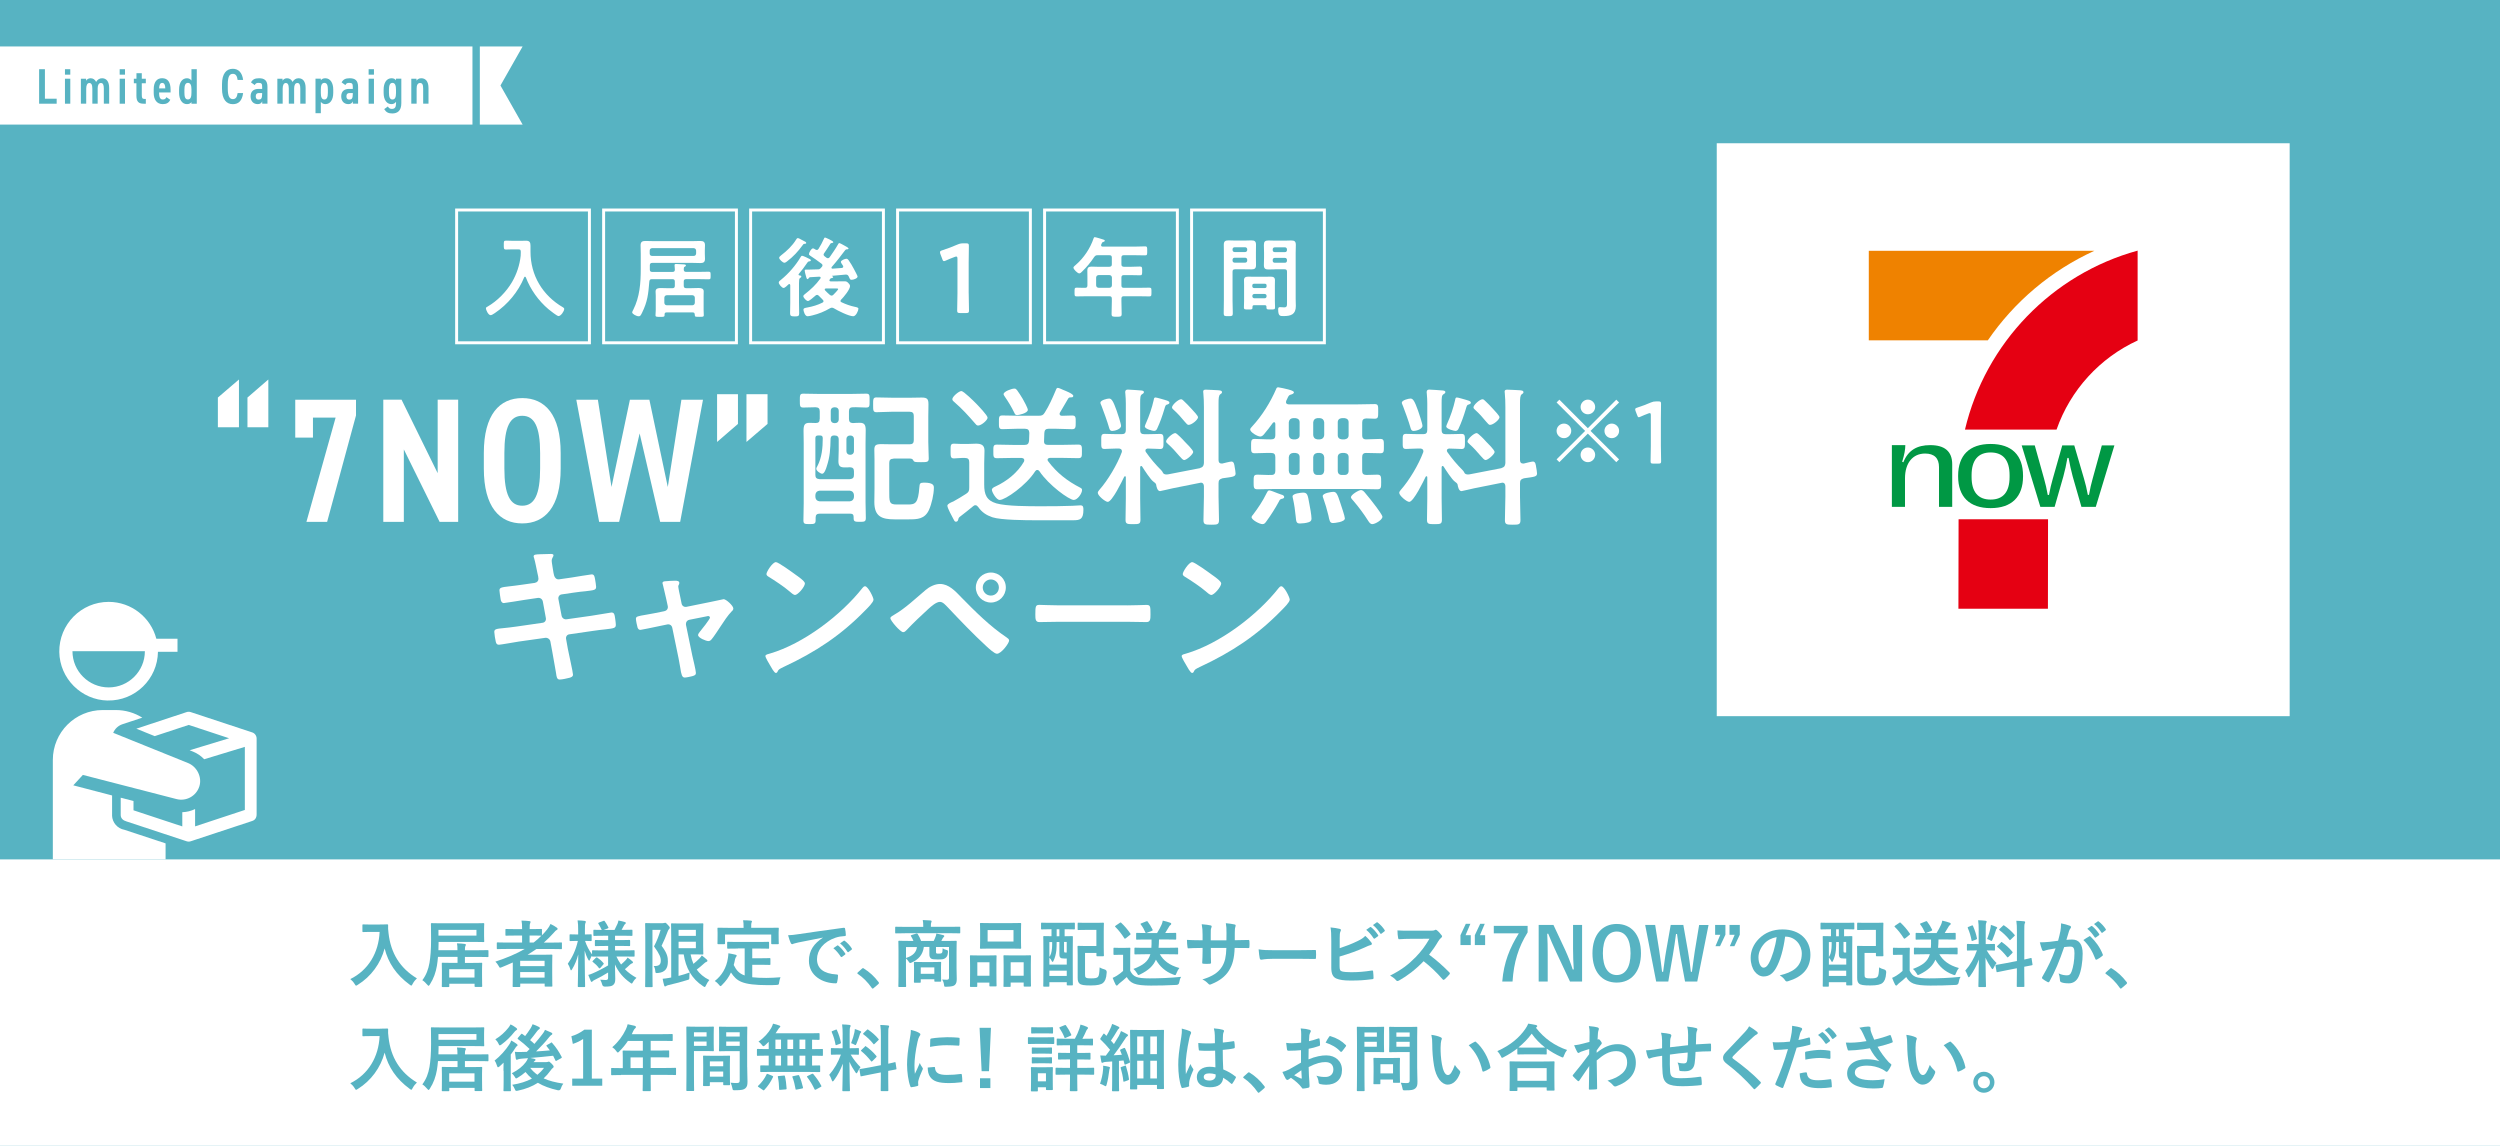 <?xml version="1.0" encoding="UTF-8"?><svg id="_レイヤー_2" xmlns="http://www.w3.org/2000/svg" viewBox="0 0 600 275"><defs><style>.cls-1{fill:#fff;}.cls-2{fill:none;stroke:#fff;stroke-miterlimit:10;stroke-width:.71px;}.cls-3{fill:#ef8200;}.cls-4{fill:#009844;}.cls-5{fill:#57b3c2;}.cls-6{fill:#e50012;}</style></defs><g id="_レイヤー_1-2"><rect class="cls-5" x="0" width="600" height="275"/><rect class="cls-1" y="206.25" width="600" height="68.75"/><path class="cls-5" d="M91.17,221.88c1.26,0,1.64-.04,1.75-.04.16,0,.23.04.23.21-.04.63,0,1.1.1,1.94.54,4.73,2.7,8.33,6.81,10.82-.32.3-.72.74-1.03,1.33-.14.28-.21.4-.32.4-.09,0-.21-.09-.4-.23-3.19-2.34-5.13-5.2-6-8.68-.95,3.59-3.27,6.76-6.44,8.72-.21.12-.31.21-.4.21-.12,0-.19-.14-.37-.42-.28-.47-.68-.89-1.03-1.16,4.34-2.13,6.81-6.32,7.04-11.32h-2.17c-1.26,0-1.65.04-1.75.04-.19,0-.21-.02-.21-.19v-1.47c0-.17.02-.19.21-.19.11,0,.49.04,1.75.04h2.24Z"/><path class="cls-5" d="M109.79,228.06c0-.79-.02-1.22-.12-1.66.67.02,1.4.07,1.86.14.17.02.28.09.28.19s-.04.19-.11.33c-.09.16-.12.37-.12,1h3.04c1.71,0,2.31-.03,2.42-.03.18,0,.19.02.19.19v1.29c0,.17-.02.19-.19.19-.1,0-.7-.04-2.42-.04h-3.04v1.44h1.63c1.65,0,2.21-.04,2.33-.04.17,0,.19.02.19.19,0,.11-.04.56-.04,1.45v1.31c0,2.13.04,2.54.04,2.64,0,.19-.02.21-.19.21h-1.45c-.18,0-.19-.02-.19-.21v-.56h-6.07v.61c0,.17-.02.19-.19.19h-1.42c-.18,0-.19-.02-.19-.19,0-.12.03-.53.03-2.66v-1.14c0-1.1-.03-1.54-.03-1.66,0-.17.02-.19.19-.19.12,0,.68.04,2.33.04h1.26v-1.44h-4.69c-.05.74-.16,1.44-.26,2.15-.28,1.59-.77,3.04-1.68,4.45-.16.23-.23.35-.31.35s-.18-.1-.35-.3c-.37-.44-.82-.86-1.16-1.05.95-1.26,1.45-2.62,1.72-4.18.23-1.42.38-3.1.38-5.62s-.04-3.61-.04-3.71c0-.17.02-.19.19-.19.11,0,.72.04,2.42.04h7.6c1.7,0,2.29-.04,2.4-.04.17,0,.19.02.19.19,0,.11-.04.46-.04,1.37v1.45c0,.89.04,1.24.04,1.35,0,.17-.02.19-.19.19-.11,0-.7-.04-2.4-.04h-8.37v.37c0,.56-.02,1.1-.04,1.61h4.59ZM114.35,223.17h-9.12v1.38h9.12v-1.38ZM107.81,234.6h6.07v-2h-6.07v2Z"/><path class="cls-5" d="M123.03,231.01c-.86.38-1.72.77-2.61,1.12-.19.07-.3.12-.38.12-.14,0-.21-.12-.38-.44-.21-.39-.49-.75-.77-1.02,2.68-.88,5.04-1.87,7.04-3.04h-4.34c-1.54,0-2.07.04-2.17.04-.17,0-.19-.02-.19-.19v-1.26c0-.16.02-.17.19-.17.1,0,.63.04,2.17.04h3.71v-1.68h-1.59c-1.58,0-2.12.04-2.22.04-.18,0-.19-.02-.19-.19v-1.24c0-.17.02-.19.19-.19.1,0,.65.04,2.22.04h1.59v-.25c0-.7-.02-1.24-.14-1.8.67.02,1.29.05,1.89.12.17.02.28.07.28.17,0,.12-.04.23-.09.35-.11.23-.12.56-.12,1.21v.19h.53c1.58,0,2.1-.04,2.21-.04.19,0,.21.02.21.19v1.33c.46-.46.86-.91,1.26-1.42.38-.47.56-.79.79-1.29.65.31,1.12.59,1.5.88.16.1.21.21.21.31s-.09.19-.19.25c-.25.11-.44.3-.72.65-.77.86-1.56,1.66-2.4,2.38h1.98c1.54,0,2.08-.04,2.19-.04.16,0,.17.02.17.17v1.26c0,.18-.02.19-.17.19-.11,0-.65-.04-2.19-.04h-3.76c-.7.49-1.4.94-2.13,1.38h3.41c1.49,0,2.24-.04,2.34-.04.19,0,.21.02.21.21,0,.1-.04.63-.04,2.36v1.75c0,2.59.04,3.1.04,3.2,0,.16-.02.17-.21.17h-1.45c-.18,0-.19-.02-.19-.17v-.56h-5.86v.63c0,.17-.02.19-.19.19h-1.45c-.17,0-.19-.02-.19-.19,0-.09.04-.68.04-3.29v-2.4ZM124.84,230.59v1.28h5.86v-1.28h-5.86ZM130.7,234.62v-1.33h-5.86v1.33h5.86ZM129.84,224.56c-.1,0-.63-.04-2.21-.04h-.53v1.68h.98c.67-.51,1.28-1.05,1.86-1.65h-.11Z"/><path class="cls-5" d="M144.65,229.56c-1.68,0-2.28.03-2.38.03-.17,0-.19-.02-.19-.19v-.05c-.17.26-.35.58-.47.91-.09.21-.14.31-.21.31-.05,0-.12-.09-.23-.28-.35-.63-.63-1.35-.86-2.15.02,4.57.12,8.28.12,8.56,0,.17-.02.19-.19.19h-1.38c-.17,0-.19-.02-.19-.19,0-.26.09-3.62.11-7.63-.35,1.31-.82,2.49-1.47,3.54-.1.17-.19.28-.26.28s-.12-.09-.17-.28c-.16-.51-.4-1.03-.61-1.31,1.05-1.47,1.92-3.27,2.42-5.48h-.19c-1.16,0-1.5.04-1.61.04-.17,0-.19-.02-.19-.21v-1.21c0-.19.02-.21.19-.21.11,0,.46.04,1.61.04h.26v-1.03c0-1.05-.02-1.65-.14-2.35.67.02,1.17.05,1.7.12.17.04.28.09.28.19,0,.14-.04.23-.11.37-.09.21-.11.49-.11,1.65v1.05c1.02,0,1.35-.04,1.45-.04.16,0,.17.02.17.21v1.21c0,.19-.02.21-.17.21-.11,0-.44-.04-1.42-.04.4,1.17.98,2.31,1.68,3.24v-.81c0-.17.02-.19.19-.19.1,0,.7.04,2.38.04h1.3v-1.07h-.81c-1.56,0-2.08.04-2.19.04-.17,0-.19-.02-.19-.19v-1.08c0-.19.02-.21.19-.21.1,0,.63.04,2.19.04h.81v-1.05h-1.05c-1.64,0-2.21.04-2.31.04-.18,0-.19-.02-.19-.17v-1.12c0-.18.02-.19.19-.19.09,0,.58.04,1.82.04-.23-.49-.52-1.05-.79-1.47-.11-.16-.07-.21.12-.3l1.07-.4c.19-.07.21-.07.33.09.28.38.61.94.84,1.43.09.17.05.21-.16.3l-.95.35h2.61c.25-.47.52-1.03.72-1.49.11-.26.16-.49.21-.77.58.11,1.03.21,1.5.35.17.05.28.12.28.25,0,.09-.05.17-.18.26-.12.09-.19.19-.25.31-.16.32-.37.72-.59,1.08h.11c1.63,0,2.19-.04,2.29-.04.19,0,.21.02.21.19v1.12c0,.16-.02.17-.21.17-.1,0-.67-.04-2.29-.04h-1.68v1.05h1.24c1.58,0,2.08-.04,2.19-.04.17,0,.19.02.19.21v1.08c0,.17-.02.19-.19.19-.11,0-.61-.04-2.19-.04h-1.24v1.07h2.14c1.68,0,2.26-.04,2.36-.04.19,0,.19.02.19.19v1.16c0,.18,0,.19-.19.19-.1,0-.68-.03-2.36-.03h-1.82c.33.7.7,1.33,1.12,1.92.38-.32.72-.63,1.12-1.05.17-.19.3-.35.44-.61.42.28.77.54,1.12.86.12.1.19.19.19.3s-.07.18-.23.23c-.17.05-.3.14-.53.33-.33.31-.7.67-1.19,1.07.77.79,1.68,1.45,2.78,2.07-.31.28-.61.61-.84,1.03-.14.25-.21.35-.3.35s-.19-.09-.38-.23c-1.61-1.12-2.83-2.54-3.64-4.36.02,1.5.07,2.7.07,3.48s-.16,1.19-.56,1.49c-.33.25-.77.33-1.91.35q-.56,0-.68-.54c-.11-.42-.26-.79-.46-1.12.54.05.84.07,1.24.07.53,0,.65-.12.65-.58v-1.22c-1,.63-2.17,1.28-3.17,1.75-.28.14-.44.23-.54.35-.07.09-.17.16-.25.16s-.12-.05-.19-.19c-.19-.42-.38-.88-.61-1.49.38-.11.72-.21,1.01-.35,1.12-.47,2.56-1.21,3.75-1.93v-2.13h-1.3ZM144.09,232.28c-.17.17-.25.19-.35.05-.44-.59-.88-1.01-1.45-1.45-.16-.11-.14-.16.02-.32l.67-.67c.17-.16.23-.16.37-.07.53.35,1,.75,1.49,1.33.1.14.09.19-.05.33l-.68.79Z"/><path class="cls-5" d="M159.08,221.56c.17,0,.28-.02.35-.05.07-.04.12-.05.19-.05.16,0,.3.09.68.52.38.39.45.54.45.68,0,.11-.07.23-.17.32-.14.12-.23.3-.33.56-.47,1.29-.88,2.22-1.47,3.45,1.44,1.89,1.51,2.83,1.51,3.82,0,1.63-.7,2.57-2.4,2.71-.56.04-.58.04-.63-.51-.05-.51-.19-.95-.38-1.17,1.08.05,1.71-.19,1.71-1.26,0-.8-.25-1.54-1.63-3.45.72-1.35,1.14-2.5,1.59-3.96h-1.96v9.84c0,2.36.04,3.61.04,3.71,0,.17-.02.19-.19.19h-1.42c-.17,0-.19-.02-.19-.19,0-.12.04-1.3.04-3.71v-7.54c0-2.42-.04-3.62-.04-3.73,0-.19.02-.21.19-.21.12,0,.58.04,1.49.04h2.57ZM162.86,234.22c.95-.25,1.86-.53,2.66-.82-.05.31-.07.68-.07,1.1,0,.58-.02.58-.53.72-1.35.42-2.78.81-4.45,1.19-.26.07-.49.14-.56.21-.09.07-.17.12-.28.12s-.17-.04-.21-.18c-.16-.51-.3-1.12-.38-1.66.53-.04.89-.09,1.47-.19l.58-.11v-9.73c0-1.96-.04-2.96-.04-3.08,0-.17.02-.19.19-.19.12,0,.82.04,2.26.04h3.1c1.31,0,1.93-.04,2.01-.04.18,0,.19.02.19.19,0,.11-.04.7-.04,1.93v3.24c0,1.26.04,1.84.04,1.94,0,.17-.02.19-.19.19-.09,0-.7-.04-2.01-.04h-.86c.16.82.38,1.58.68,2.28.49-.39.95-.81,1.45-1.29.21-.23.4-.47.56-.74.49.37.89.72,1.21,1.01.1.12.14.17.14.28s-.05.19-.21.25c-.19.05-.42.21-.75.53-.47.42-1,.89-1.61,1.33.72,1.01,1.7,1.85,3.03,2.5-.3.33-.56.77-.79,1.26-.14.28-.21.42-.32.42-.09,0-.19-.07-.38-.19-2.78-1.79-4.17-4.45-4.66-7.63h-1.24v5.16ZM162.86,223.17v1.44h4.15v-1.44h-4.15ZM167.01,226.01h-4.15v1.56h4.15v-1.56Z"/><path class="cls-5" d="M177.09,227.65c-1.7,0-2.26.04-2.36.04-.19,0-.21-.02-.21-.19v-1.28c0-.18.02-.19.21-.19.11,0,.67.04,2.36.04h4.94c1.68,0,2.26-.04,2.36-.04.17,0,.19.02.19.19v1.28c0,.17-.02.19-.19.19-.1,0-.68-.04-2.36-.04h-1.49v2.33h2.14c1.43,0,1.91-.04,2.01-.04.19,0,.21.02.21.19v1.28c0,.16-.02.18-.21.18-.11,0-.58-.04-2.01-.04h-2.14v2.99c.89.11,2,.16,3.38.16,1,0,2.24-.07,3.4-.16-.17.42-.28.84-.33,1.26-.07.54-.09.54-.63.59-.67.04-1.37.05-2.06.05-6.27-.02-7.49-.96-8.87-3.05-.52,1.14-1.22,2.1-2.13,2.99-.17.19-.28.3-.39.3-.09,0-.17-.11-.35-.33-.3-.38-.65-.68-1.01-.91,1.66-1.29,2.82-3.15,3.15-5.53.05-.4.11-.74.11-1.12.58.09,1.16.21,1.66.33.25.05.33.12.33.24,0,.14-.09.25-.16.33-.09.1-.16.28-.23.54-.09.49-.19.94-.32,1.38.63,1.23,1.26,2.03,2.63,2.5v-6.49h-1.61ZM184.41,222.68c1.63,0,2.21-.03,2.31-.03.17,0,.19.02.19.17,0,.12-.04.42-.04.91v.75c0,1.56.04,1.82.04,1.93,0,.17-.02.19-.19.19h-1.44c-.17,0-.19-.02-.19-.19v-2.12h-11.08v2.12c0,.17-.02.19-.21.19h-1.42c-.17,0-.19-.02-.19-.19,0-.12.03-.37.03-1.93v-.59c0-.65-.03-.95-.03-1.07,0-.16.02-.17.19-.17.12,0,.68.03,2.33.03h3.75v-.16c0-.77-.02-1.22-.12-1.66.65,0,1.28.04,1.87.09.16.02.26.07.26.17,0,.12-.05.21-.11.33-.07.16-.07.38-.07,1.05v.17h4.11Z"/><path class="cls-5" d="M197.48,225.03c-2.13.4-4.01.77-5.88,1.16-.67.16-.84.19-1.1.28-.12.05-.25.14-.38.14-.12,0-.26-.11-.33-.26-.23-.47-.42-1.08-.65-1.89.89-.03,1.42-.1,2.78-.3,2.15-.32,6-.89,10.52-1.49.26-.03.35.07.37.19.09.4.18,1.05.19,1.54,0,.21-.11.26-.33.26-.82.05-1.38.14-2.13.38-2.98,1.01-4.46,3.06-4.46,5.16,0,2.26,1.61,3.48,4.66,3.67.28,0,.38.07.38.26,0,.46-.07,1.07-.19,1.5-.05.26-.12.37-.33.37-3.08,0-6.46-1.77-6.46-5.41,0-2.49,1.24-4.17,3.36-5.55v-.04ZM200.94,226.92c.09-.07.16-.05.26.04.54.42,1.17,1.12,1.66,1.87.07.1.07.19-.05.28l-.73.54c-.12.09-.21.07-.3-.05-.53-.8-1.08-1.47-1.77-2.03l.93-.65ZM202.5,225.78c.1-.07.16-.05.26.03.65.49,1.28,1.19,1.66,1.8.07.11.09.21-.05.32l-.7.54c-.14.11-.23.05-.3-.05-.47-.75-1.03-1.42-1.75-2.01l.88-.63Z"/><path class="cls-5" d="M206.86,232.49c.12-.12.21-.14.26-.14s.12.02.23.11c1.29.8,2.45,1.85,3.48,3.2.11.14.12.19.12.26,0,.09-.04.16-.17.28l-1.07.91c-.12.1-.19.16-.24.16-.09,0-.16-.04-.25-.17-.93-1.35-2.12-2.54-3.31-3.34-.1-.07-.16-.12-.16-.17s.04-.11.12-.21l.98-.88Z"/><path class="cls-5" d="M217.2,223.98c-1.56,0-2.08.03-2.19.03-.16,0-.17-.02-.17-.19v-1.21c0-.18.02-.19.17-.19.1,0,.63.03,2.19.03h4.38v-.14c0-.63-.02-1.07-.12-1.5.65.02,1.28.05,1.87.1.17.02.26.09.26.17,0,.12-.05.21-.09.33-.07.16-.09.37-.09.89v.14h4.69c1.56,0,2.08-.03,2.19-.03.16,0,.17.02.17.19v1.21c0,.17-.02.19-.17.19-.11,0-.63-.03-2.19-.03h-10.9ZM229.57,232.34c0,1.03.05,2.05.05,2.64,0,.65-.12,1.12-.47,1.42-.26.25-.74.38-1.98.42-.54.02-.54,0-.6-.42-.05-.46-.17-.89-.47-1.31.47.04.67.05,1.1.05.39,0,.56-.12.56-.49v-7.37h-3.12v1.01c0,.28,0,.44.1.51.11.07.21.07.58.07.28,0,.56-.02.7-.14.17-.17.19-.4.21-1.14.28.18.58.32.88.39.35.05.42.16.4.52-.05.81-.26,1.17-.63,1.44-.4.3-.77.33-1.89.33-.89,0-1.31-.05-1.54-.23-.26-.21-.4-.46-.4-1v-1.77h-1.33c-.25,1.87-1.26,2.99-2.87,3.71-.18.09-.28.14-.39.14-.14,0-.26-.11-.42-.39-.17-.26-.38-.51-.61-.7v4.38c0,1.47.04,2.19.04,2.28,0,.17-.02.19-.19.19h-1.49c-.17,0-.19-.02-.19-.19,0-.11.04-.81.04-2.35v-5.99c0-1.56-.04-2.26-.04-2.38,0-.18.02-.19.19-.19.12,0,.72.04,2.38.04h1.05c-.16-.4-.35-.77-.58-1.14-.11-.16-.05-.21.16-.28l1.07-.33c.23-.07.32,0,.42.17.26.4.54.95.77,1.58h3.03c.18-.35.33-.7.44-1.01.09-.23.16-.44.19-.75.54.09,1.17.23,1.7.38.14.05.21.11.21.21,0,.12-.09.21-.17.28-.11.09-.21.23-.28.39-.07.16-.16.33-.26.51h1.12c1.68,0,2.28-.04,2.38-.04.17,0,.19.02.19.19,0,.1-.04.93-.04,2.52v3.83ZM217.44,227.29v2.62c1.68-.51,2.49-1.4,2.62-2.62h-2.62ZM219.53,235.85c-.18,0-.19-.02-.19-.21,0-.11.03-.46.03-2.33v-.89c0-.89-.03-1.26-.03-1.38,0-.17.02-.19.19-.19.1,0,.54.04,1.89.04h2.38c1.35,0,1.79-.04,1.89-.04.17,0,.19.02.19.19,0,.11-.04.46-.04,1.14v1c0,1.77.04,2.1.04,2.21,0,.19-.02.21-.19.21h-1.26c-.17,0-.19-.02-.19-.21v-.37h-3.26v.63c0,.19-.02.21-.19.21h-1.26ZM220.98,233.71h3.26v-1.54h-3.26v1.54Z"/><path class="cls-5" d="M232.98,236.86c-.17,0-.19-.02-.19-.21,0-.11.03-.59.03-3.27v-1.63c0-1.68-.03-2.17-.03-2.29,0-.17.02-.19.19-.19.12,0,.56.04,1.85.04h2.29c1.31,0,1.75-.04,1.87-.04.17,0,.19.02.19.19,0,.11-.04.61-.04,2v1.84c0,2.62.04,3.13.04,3.24,0,.17-.02.19-.19.19h-1.37c-.16,0-.17-.02-.17-.19v-.72h-2.91v.84c0,.19-.02.21-.19.21h-1.38ZM234.56,234.18h2.91v-3.24h-2.91v3.24ZM242.54,221.55c1.66,0,2.22-.03,2.35-.03.17,0,.19.02.19.19,0,.12-.04.58-.04,1.63v2.54c0,1.05.04,1.5.04,1.61,0,.19-.02.21-.19.21-.12,0-.68-.04-2.35-.04h-4.83c-1.65,0-2.22.04-2.33.04-.17,0-.19-.02-.19-.21,0-.11.04-.56.04-1.61v-2.54c0-1.05-.04-1.5-.04-1.63,0-.18.02-.19.19-.19.11,0,.68.03,2.33.03h4.83ZM237.03,225.97h6.21v-2.75h-6.21v2.75ZM241,236.86c-.16,0-.17-.02-.17-.19,0-.12.04-.61.04-3.29v-1.63c0-1.66-.04-2.17-.04-2.28,0-.19.02-.21.17-.21.12,0,.58.04,1.92.04h2.42c1.35,0,1.8-.04,1.91-.04.17,0,.19.02.19.21,0,.11-.04.61-.04,2.01v1.87c0,2.62.04,3.12.04,3.22,0,.19-.02.21-.19.21h-1.38c-.17,0-.19-.02-.19-.21v-.77h-3.12v.86c0,.17-.02.19-.19.19h-1.37ZM242.56,234.18h3.12v-3.24h-3.12v3.24Z"/><path class="cls-5" d="M252.15,223.02c-1.52,0-2.03.04-2.13.04-.16,0-.17-.02-.17-.19v-1.24c0-.17.02-.19.17-.19.1,0,.61.04,2.13.04h3.5c1.5,0,2.03-.04,2.13-.04.17,0,.19.02.19.19v1.24c0,.17-.02.19-.19.19-.1,0-.63-.04-2.13-.04h-.14v1.68c1.23,0,1.66-.03,1.79-.03.18,0,.19.02.19.17,0,.1-.03.91-.03,3.31v3.25c0,4.01.03,4.8.03,4.9,0,.17-.02.19-.19.19h-1.07c-.19,0-.21-.02-.21-.19v-.58h-4.17v.89c0,.17-.02.19-.18.19h-1.1c-.17,0-.19-.02-.19-.19,0-.12.04-.91.04-5.02v-2.98c0-2.85-.04-3.68-.04-3.78,0-.16.02-.17.19-.17.09,0,.56.03,1.79.03v-1.68h-.21ZM253.6,226.08c0,.65-.02,1.38-.07,1.96-.1.95-.33,1.87-.74,2.66-.05.1-.12.16-.17.16-.07,0-.14-.07-.21-.23-.12-.3-.35-.59-.56-.77v1.65h4.17v-1.47h-.65c-.49,0-.7-.05-.86-.19-.21-.17-.26-.4-.26-1v-2.77h-.65ZM251.85,229.67c.38-.58.51-1.01.63-2.08.04-.42.04-.98.04-1.5h-.67v3.59ZM256.02,234.22v-1.26h-4.17v1.26h4.17ZM254.25,224.7v-1.68h-.65v1.68h.65ZM255.37,226.08v1.82c0,.4,0,.51.05.59.05.11.16.12.33.12h.26v-2.54h-.65ZM258.64,221.63c0-.17.02-.19.19-.19.11,0,.53.04,1.82.04h2.24c1.3,0,1.73-.04,1.84-.04.19,0,.21.02.21.19,0,.11-.04.63-.04,1.87v3.94c0,1.24.04,1.77.04,1.87,0,.17-.02.19-.21.19h-1.4c-.17,0-.19-.02-.19-.19v-.6h-2.73v5.08c0,.4.02.65.16.79.17.17.52.23,1.31.23.84,0,1.37-.07,1.63-.35.26-.3.33-.88.4-2.29.33.21.75.38,1.19.49q.54.16.51.7c-.1,1.59-.44,2.13-.86,2.52-.46.4-1.29.63-2.94.63s-2.36-.12-2.73-.46c-.31-.3-.44-.63-.44-1.4v-5.44c0-1.26-.04-1.89-.04-2,0-.19.02-.21.21-.21.1,0,.61.04,1.66.04h2.66v-3.87h-2.49c-1.29,0-1.71.04-1.82.04-.17,0-.19-.02-.19-.17v-1.4Z"/><path class="cls-5" d="M271.26,233.01c.37.72.74,1.16,1.45,1.45.61.25,1.71.35,3.24.35,2.26,0,4.92-.1,7.53-.37-.25.35-.4.86-.47,1.35q-.09.56-.65.59c-2.22.12-4.31.16-6.13.16s-3.26-.14-4.1-.49c-.8-.33-1.28-.82-1.71-1.56-.54.52-1.16,1.05-1.8,1.54-.17.14-.28.25-.35.35-.09.12-.16.16-.26.16-.07,0-.18-.07-.25-.21-.25-.46-.47-1.01-.72-1.64.44-.21.7-.33,1.03-.54.51-.31,1.02-.72,1.47-1.12v-3.88h-.82c-.94,0-1.19.03-1.28.03-.19,0-.21-.02-.21-.21v-1.33c0-.17.02-.19.21-.19.09,0,.33.04,1.28.04h1.07c.93,0,1.21-.04,1.31-.04.17,0,.19.02.19.19,0,.11-.04.6-.04,1.66v3.71ZM268.72,221.49c.18-.12.23-.14.37-.02.77.72,1.52,1.59,2.19,2.57.09.14.09.21-.1.35l-.98.79c-.11.07-.16.11-.21.11-.07,0-.11-.04-.16-.12-.67-1.05-1.4-1.98-2.15-2.71-.12-.14-.1-.19.09-.31l.96-.65ZM274.81,229.02c-1.7,0-2.26.04-2.36.04-.17,0-.19-.02-.19-.19v-1.24c0-.17.02-.19.19-.19.1,0,.67.04,2.36.04h1.52c.05-.58.05-1.24.04-2h-1.22c-1.63,0-2.21.04-2.31.04-.17,0-.17-.02-.17-.19v-1.23c0-.19,0-.21.17-.21.11,0,.63.04,2.12.04-.37-.84-.67-1.4-1.17-2.05-.12-.16-.07-.21.12-.28l1.17-.47c.23-.09.25-.09.37.07.47.61.79,1.16,1.16,1.89.07.17.04.25-.19.33l-1.31.51h2.59c.44-.74.81-1.4,1.07-2,.12-.26.21-.56.3-.98.67.14,1.24.32,1.8.51.14.05.23.14.23.25,0,.14-.07.23-.21.31-.16.11-.25.25-.33.4-.32.56-.6,1.03-.91,1.5h.14c1.65,0,2.21-.04,2.31-.04.17,0,.19.02.19.21v1.23c0,.17-.02.19-.19.19-.11,0-.67-.04-2.31-.04h-1.63c-.02.74-.03,1.4-.1,2h2.12c1.7,0,2.28-.04,2.38-.04.17,0,.19.02.19.19v1.24c0,.17-.02.19-.19.19-.11,0-.68-.04-2.38-.04h-1.82c.84,1.47,2.27,2.66,4.69,3.31-.23.3-.49.7-.68,1.21-.12.35-.19.49-.35.49-.09,0-.21-.04-.38-.11-2-.72-3.36-2.05-4.22-3.59-.65,1.5-1.8,2.56-3.76,3.52-.21.1-.32.16-.42.16-.14,0-.19-.14-.37-.44-.25-.44-.54-.75-.84-1.02,2.31-.88,3.54-1.77,4.06-3.54h-1.24Z"/><path class="cls-5" d="M296.97,225.64c.86,0,1.84-.02,2.64-.05.21-.02.23.09.25.28.04.44.04.95,0,1.38-.02.23-.05.3-.3.28-.59,0-1.66-.02-2.52-.02h-.72c-.1,2.5-.49,3.97-1.35,5.39-.88,1.45-2.29,2.5-4.13,3.25-.25.11-.38.16-.49.16s-.19-.05-.33-.19c-.53-.54-.86-.79-1.45-1.05,2.49-.77,3.83-1.66,4.73-3.1.68-1.12.96-2.33,1.03-4.46h-3.73v.63c0,1.03,0,1.98.05,2.91.02.19-.11.23-.3.25-.46.04-1.03.04-1.5,0-.23-.02-.33-.05-.32-.25.05-.91.09-1.77.09-2.87v-.67h-.53c-.95,0-2.34.05-2.89.09-.14,0-.19-.1-.21-.33-.07-.37-.09-.98-.12-1.7.73.05,1.87.09,3.22.09h.53v-1.28c0-1.12-.04-1.56-.21-2.57.91.09,1.77.17,2.13.28.19.04.26.12.26.25,0,.1-.05.23-.1.37-.12.32-.12.49-.12,1.68v1.28h3.76l.02-1.71c.02-.98-.04-1.79-.16-2.4.67.07,1.63.18,2.05.3.25.05.31.14.31.28,0,.07-.02.17-.07.31-.12.33-.14.79-.14,1.54v1.66h.61Z"/><path class="cls-5" d="M305.3,230.12c-1.73,0-2.4.21-2.57.21-.21,0-.35-.1-.4-.37-.09-.4-.19-1.23-.26-2.12,1.14.18,2.01.21,3.78.21h5.64c1.33,0,2.68-.03,4.03-.05.26-.02.31.03.31.24.04.53.04,1.12,0,1.65,0,.21-.07.28-.31.26-1.31-.02-2.61-.04-3.9-.04h-6.3Z"/><path class="cls-5" d="M321.52,227.57c1.54-.51,2.87-1.02,4.27-1.7.94-.46,1.38-.74,1.87-1.26.61.51,1.19,1.22,1.45,1.58.09.1.14.21.14.31,0,.14-.09.26-.3.32-.49.12-.98.37-1.45.58-1.73.79-3.69,1.49-6,2.17v2.33c0,.82.12,1.1.58,1.24.46.12,1.14.19,2.21.19,1.65,0,3.12-.12,4.94-.4.26-.04.3.03.32.25.05.49.1,1.15.1,1.52,0,.23-.1.3-.37.31-1.98.25-2.99.32-5.2.32-1.56,0-2.59-.16-3.33-.47-.88-.37-1.24-1.19-1.24-2.62v-6.46c0-1.66-.04-2.33-.18-3.2.82.09,1.65.19,2.21.35.21.05.28.16.28.28s-.05.25-.12.37c-.14.28-.17.75-.17,1.58v2.43ZM328.83,222.51c.09-.07.16-.05.26.04.54.42,1.17,1.12,1.66,1.87.07.1.07.19-.05.28l-.74.54c-.12.09-.21.07-.3-.05-.52-.8-1.08-1.47-1.77-2.03l.93-.65ZM330.39,221.37c.11-.07.16-.05.26.04.65.49,1.28,1.19,1.66,1.8.07.11.09.21-.05.32l-.7.54c-.14.11-.23.05-.3-.05-.47-.75-1.03-1.42-1.75-2.01l.88-.63Z"/><path class="cls-5" d="M343.17,223.37c.63,0,.95-.02,1.21-.16.07-.05.12-.07.19-.07.11,0,.19.07.3.14.4.31.8.77,1.14,1.22.05.09.09.16.09.23,0,.11-.07.23-.23.35-.23.19-.46.46-.65.77-.72,1.23-1.4,2.21-2.24,3.27,1.68,1.24,3.24,2.61,4.85,4.24.09.09.14.17.14.25s-.04.16-.12.26c-.33.4-.74.82-1.17,1.19-.07.07-.14.11-.21.11-.09,0-.16-.05-.25-.14-1.47-1.71-2.98-3.1-4.55-4.34-1.98,2.06-3.97,3.55-5.88,4.62-.16.07-.28.14-.4.14-.1,0-.21-.05-.3-.16-.39-.47-.89-.82-1.47-1.14,2.73-1.38,4.36-2.62,6.16-4.46,1.26-1.31,2.22-2.55,3.29-4.39l-4.52.02c-.91,0-1.82.03-2.77.1-.14.02-.19-.1-.23-.3-.09-.37-.16-1.21-.16-1.82.95.07,1.82.07,2.96.07h4.81Z"/><path class="cls-5" d="M351.74,224.45h1.24v2.36h-2.47v-2.36l1.28-2.73h1.1l-1.16,2.73ZM355.19,224.45h1.24v2.36h-2.47v-2.36l1.28-2.73h1.1l-1.16,2.73Z"/><path class="cls-5" d="M366.63,223.77c-2.22,3.59-3.31,7.09-3.62,11.8h-2.47c.38-4.67,1.84-8.14,3.97-11.57h-6v-1.79h8.12v1.56Z"/><path class="cls-5" d="M379.69,235.57h-2.89l-3.29-7c-.79-1.7-1.33-2.96-1.94-4.48h-.24c.09,1.61.12,3.22.12,4.9v6.58h-2.17v-13.58h3.55l2.82,6.02c.77,1.7,1.3,3.08,1.8,4.66h.25c-.1-1.66-.17-3.15-.17-4.97v-5.71h2.17v13.58Z"/><path class="cls-5" d="M393.83,228.77c0,4.48-2.34,7.05-5.83,7.05s-5.81-2.54-5.81-7.02,2.36-7.05,5.83-7.05,5.81,2.52,5.81,7.02ZM384.69,228.79c0,3.47,1.33,5.22,3.33,5.22s3.31-1.75,3.31-5.22-1.31-5.22-3.31-5.22-3.33,1.73-3.33,5.22Z"/><path class="cls-5" d="M407.32,235.57h-2.91l-1.17-6.32c-.33-1.82-.51-3.33-.75-5.09h-.25c-.25,1.79-.44,3.29-.75,5.02l-1.1,6.39h-2.91l-2.64-13.58h2.4l.98,6.2c.25,1.66.47,3.31.68,5.04h.25c.25-1.7.42-3.36.72-4.99l1.1-6.25h3.03l1.14,6.46c.26,1.54.47,2.97.67,4.78h.25c.26-1.82.42-3.2.68-4.88l1.05-6.35h2.26l-2.71,13.58Z"/><path class="cls-5" d="M414.09,224.35l-1.28,2.73h-1.1l1.16-2.73h-1.24v-2.36h2.47v2.36ZM417.54,224.35l-1.28,2.73h-1.1l1.16-2.73h-1.24v-2.36h2.47v2.36Z"/><path class="cls-5" d="M428.43,224.8c-.4,2.98-1.14,5.71-2.19,7.54-.75,1.31-1.66,2.01-2.98,2.01-1.54,0-3.1-1.64-3.1-4.5,0-1.68.72-3.29,1.98-4.55,1.47-1.47,3.33-2.24,5.69-2.24,4.2,0,6.67,2.59,6.67,6.07,0,3.25-1.84,5.3-5.39,6.37-.37.11-.53.04-.75-.32-.19-.3-.56-.7-1.22-1.1,2.96-.7,5.29-1.92,5.29-5.23,0-2.08-1.58-4.06-3.92-4.06h-.07ZM423.4,226.5c-.84.95-1.37,2.12-1.37,3.24,0,1.61.65,2.5,1.19,2.5.46,0,.84-.23,1.31-1.07.77-1.42,1.56-3.94,1.86-6.27-1.23.25-2.21.74-2.99,1.59Z"/><path class="cls-5" d="M439.22,223.02c-1.52,0-2.03.04-2.13.04-.16,0-.17-.02-.17-.19v-1.24c0-.17.02-.19.17-.19.1,0,.61.04,2.13.04h3.5c1.5,0,2.03-.04,2.13-.04.17,0,.19.02.19.19v1.24c0,.17-.02.19-.19.19-.1,0-.63-.04-2.13-.04h-.14v1.68c1.23,0,1.66-.03,1.79-.03.18,0,.19.02.19.17,0,.1-.03.91-.03,3.31v3.25c0,4.01.03,4.8.03,4.9,0,.17-.02.19-.19.19h-1.07c-.19,0-.21-.02-.21-.19v-.58h-4.17v.89c0,.17-.02.19-.18.19h-1.1c-.17,0-.19-.02-.19-.19,0-.12.04-.91.04-5.02v-2.98c0-2.85-.04-3.68-.04-3.78,0-.16.02-.17.19-.17.09,0,.56.03,1.79.03v-1.68h-.21ZM440.68,226.08c0,.65-.02,1.38-.07,1.96-.1.95-.33,1.87-.74,2.66-.05.1-.12.16-.17.16-.07,0-.14-.07-.21-.23-.12-.3-.35-.59-.56-.77v1.65h4.17v-1.47h-.65c-.49,0-.7-.05-.86-.19-.21-.17-.26-.4-.26-1v-2.77h-.65ZM438.93,229.67c.38-.58.51-1.01.63-2.08.04-.42.04-.98.04-1.5h-.67v3.59ZM443.09,234.22v-1.26h-4.17v1.26h4.17ZM441.32,224.7v-1.68h-.65v1.68h.65ZM442.44,226.08v1.82c0,.4,0,.51.05.59.05.11.16.12.33.12h.26v-2.54h-.65ZM445.72,221.63c0-.17.02-.19.19-.19.11,0,.53.04,1.82.04h2.24c1.3,0,1.73-.04,1.84-.04.19,0,.21.02.21.19,0,.11-.04.63-.04,1.87v3.94c0,1.24.04,1.77.04,1.87,0,.17-.02.19-.21.19h-1.4c-.17,0-.19-.02-.19-.19v-.6h-2.73v5.08c0,.4.02.65.16.79.17.17.52.23,1.31.23.84,0,1.37-.07,1.63-.35.26-.3.33-.88.4-2.29.33.21.75.38,1.19.49q.54.16.51.7c-.1,1.59-.44,2.13-.86,2.52-.46.4-1.29.63-2.94.63s-2.36-.12-2.73-.46c-.31-.3-.44-.63-.44-1.4v-5.44c0-1.26-.04-1.89-.04-2,0-.19.02-.21.21-.21.1,0,.61.04,1.66.04h2.66v-3.87h-2.49c-1.29,0-1.71.04-1.82.04-.17,0-.19-.02-.19-.17v-1.4Z"/><path class="cls-5" d="M458.33,233.01c.37.72.74,1.16,1.45,1.45.61.25,1.71.35,3.24.35,2.26,0,4.92-.1,7.53-.37-.25.35-.4.86-.47,1.35q-.09.56-.65.59c-2.22.12-4.31.16-6.13.16s-3.26-.14-4.1-.49c-.8-.33-1.28-.82-1.71-1.56-.54.52-1.16,1.05-1.8,1.54-.17.14-.28.25-.35.35-.09.12-.16.16-.26.16-.07,0-.18-.07-.25-.21-.25-.46-.47-1.01-.72-1.64.44-.21.7-.33,1.03-.54.51-.31,1.02-.72,1.47-1.12v-3.88h-.82c-.94,0-1.19.03-1.28.03-.19,0-.21-.02-.21-.21v-1.33c0-.17.02-.19.21-.19.09,0,.33.04,1.28.04h1.07c.93,0,1.21-.04,1.31-.04.17,0,.19.02.19.19,0,.11-.04.6-.04,1.66v3.71ZM455.79,221.49c.18-.12.23-.14.37-.02.77.72,1.52,1.59,2.19,2.57.09.14.09.21-.1.35l-.98.79c-.11.07-.16.11-.21.11-.07,0-.11-.04-.16-.12-.67-1.05-1.4-1.98-2.15-2.71-.12-.14-.1-.19.09-.31l.96-.65ZM461.89,229.02c-1.7,0-2.26.04-2.36.04-.17,0-.19-.02-.19-.19v-1.24c0-.17.02-.19.19-.19.1,0,.67.04,2.36.04h1.52c.05-.58.05-1.24.04-2h-1.22c-1.63,0-2.21.04-2.31.04-.17,0-.17-.02-.17-.19v-1.23c0-.19,0-.21.17-.21.11,0,.63.04,2.12.04-.37-.84-.67-1.4-1.17-2.05-.12-.16-.07-.21.12-.28l1.17-.47c.23-.09.25-.09.37.07.47.61.79,1.16,1.16,1.89.07.17.04.25-.19.33l-1.31.51h2.59c.44-.74.81-1.4,1.07-2,.12-.26.21-.56.3-.98.67.14,1.24.32,1.8.51.14.05.23.14.23.25,0,.14-.07.23-.21.31-.16.11-.25.25-.33.4-.32.56-.6,1.03-.91,1.5h.14c1.65,0,2.21-.04,2.31-.04.17,0,.19.02.19.21v1.23c0,.17-.02.19-.19.19-.11,0-.67-.04-2.31-.04h-1.63c-.02.74-.03,1.4-.1,2h2.12c1.7,0,2.28-.04,2.38-.04.17,0,.19.02.19.19v1.24c0,.17-.02.19-.19.19-.11,0-.68-.04-2.38-.04h-1.82c.84,1.47,2.27,2.66,4.69,3.31-.23.3-.49.7-.68,1.21-.12.35-.19.49-.35.49-.09,0-.21-.04-.38-.11-2-.72-3.36-2.05-4.22-3.59-.65,1.5-1.8,2.56-3.76,3.52-.21.1-.32.16-.42.16-.14,0-.19-.14-.37-.44-.25-.44-.54-.75-.84-1.02,2.31-.88,3.54-1.77,4.06-3.54h-1.24Z"/><path class="cls-5" d="M474.89,223.33c0-1.12-.04-1.68-.14-2.47.65.02,1.17.05,1.77.12.17.02.28.1.28.17,0,.16-.05.25-.11.37-.1.21-.12.58-.12,1.77v3.29h.14c1.35,0,1.79-.04,1.89-.04.17,0,.19.02.19.19v1.24c0,.16-.02.17-.19.17-.11,0-.53-.04-1.79-.04.73,1.21,1.42,2.07,2.36,3.03-.26.31-.51.73-.7,1.15-.1.21-.17.32-.25.32s-.16-.09-.28-.26c-.51-.74-1-1.54-1.42-2.5,0,3.47.12,6.6.12,6.86,0,.17-.02.19-.21.19h-1.43c-.17,0-.19-.02-.19-.19,0-.26.09-3.15.12-6.42-.53,1.42-1.22,2.77-2.12,3.99-.14.17-.23.28-.32.28-.07,0-.14-.09-.21-.3-.16-.49-.42-1.03-.63-1.28,1.26-1.45,2.17-3.03,2.82-4.87h-.31c-1.37,0-1.8.04-1.91.04-.17,0-.19-.02-.19-.17v-1.24c0-.17.02-.19.19-.19.11,0,.54.04,1.91.04h.72v-3.26ZM473.21,222.14c.21-.09.23-.07.31.1.46,1.03.74,1.93.95,2.94.04.17,0,.23-.23.32l-.75.28c-.26.1-.28.09-.32-.11-.19-1.05-.49-2-.89-2.92-.07-.19-.04-.23.19-.32l.74-.3ZM477.71,222.72c.04-.17.09-.49.1-.75.47.16,1.02.33,1.33.49.14.07.19.12.19.21s-.03.14-.1.18c-.11.07-.16.19-.21.38-.21.72-.47,1.42-.8,2.22-.11.26-.16.37-.26.37-.07,0-.18-.05-.35-.16-.26-.14-.54-.25-.7-.3.37-.91.65-1.89.81-2.64ZM484.06,230.65v-7c0-1.24-.02-1.79-.14-2.66.67.02,1.24.05,1.86.12.16.02.26.09.26.19,0,.12-.05.21-.11.35-.09.21-.1.65-.1,1.94v6.7c1.01-.21,1.42-.33,1.57-.37.16-.04.16-.02.19.17l.21,1.37c.02.16.02.17-.18.21-.12.04-.59.11-1.8.35v1.63c0,1.94.03,2.94.03,3.03,0,.17-.02.19-.19.19h-1.45c-.18,0-.19-.02-.19-.19,0-.11.03-1.07.03-3.01v-1.29l-2.4.47c-1.52.3-2.08.42-2.26.46s-.21.02-.23-.14l-.23-1.38c-.04-.19-.02-.19.16-.23.17-.04.75-.09,2.27-.39l2.68-.52ZM480.21,226.18c.09-.09.12-.12.16-.12.05,0,.09.04.17.11.81.56,1.71,1.38,2.42,2.24.12.16.12.19-.05.37l-.86.86c-.19.18-.23.18-.35.04-.72-.91-1.5-1.73-2.31-2.38-.07-.07-.12-.11-.12-.14,0-.05.05-.1.14-.19l.81-.77ZM480.68,222.19c.16-.14.18-.18.33-.07.88.61,1.77,1.37,2.47,2.22.11.12.11.19-.05.33l-.84.82c-.19.19-.23.21-.33.05-.72-.91-1.61-1.73-2.38-2.29-.12-.09-.14-.17.04-.33l.77-.73Z"/><path class="cls-5" d="M494.49,223.54c.09-.53.17-1.21.17-1.94.91.19,1.4.32,2.1.58.18.05.28.19.28.35,0,.09-.04.17-.12.26-.17.23-.26.42-.35.67-.23.72-.4,1.37-.63,2.1.47-.05,1-.07,1.4-.07,1.63,0,2.5,1.14,2.5,3.38,0,1.89-.35,4.22-.95,5.48-.51,1.12-1.35,1.65-2.36,1.65-.84,0-1.43-.09-1.82-.26-.21-.09-.32-.23-.32-.49-.05-.56-.09-1.05-.33-1.63.79.37,1.47.46,2.01.46.58,0,.84-.21,1.12-.93.37-.98.68-2.64.68-4.36,0-1.22-.23-1.61-1-1.61-.42,0-.96.05-1.47.12-1.15,3.36-2.15,5.78-3.52,8.23-.1.23-.25.26-.46.16-.31-.16-1-.58-1.21-.77-.09-.09-.14-.16-.14-.26,0-.05.02-.12.07-.19,1.4-2.43,2.31-4.29,3.2-6.86-.68.11-1.24.21-1.72.3-.46.09-.73.19-.96.28-.25.09-.46.05-.56-.23-.16-.4-.35-1.03-.54-1.8.77,0,1.54-.05,2.31-.12.74-.07,1.38-.16,2.07-.26.28-1,.4-1.61.53-2.21ZM501.42,224.71c.12-.07.21-.04.33.09,1.19,1.12,2.26,2.57,2.91,4.25.07.16.05.25-.07.35-.3.28-.96.7-1.31.88-.17.09-.35.07-.4-.14-.7-1.84-1.61-3.34-2.87-4.53.44-.3.95-.65,1.42-.89ZM501.89,222.26c.09-.07.16-.05.26.04.54.42,1.17,1.12,1.66,1.87.07.1.07.19-.05.28l-.74.54c-.12.09-.21.07-.3-.05-.53-.8-1.08-1.47-1.77-2.03l.93-.65ZM503.45,221.13c.1-.07.16-.05.26.04.65.49,1.28,1.19,1.66,1.8.07.11.09.21-.05.32l-.7.54c-.14.11-.23.05-.3-.05-.47-.75-1.03-1.42-1.75-2.01l.88-.63Z"/><path class="cls-5" d="M506.4,232.49c.12-.12.21-.14.26-.14s.12.02.23.11c1.29.8,2.45,1.85,3.48,3.2.11.14.12.19.12.26,0,.09-.04.16-.17.28l-1.07.91c-.12.1-.19.16-.24.16-.09,0-.16-.04-.25-.17-.93-1.35-2.12-2.54-3.31-3.34-.1-.07-.16-.12-.16-.17s.04-.11.12-.21l.98-.88Z"/><path class="cls-5" d="M91.17,246.88c1.26,0,1.64-.04,1.75-.04.16,0,.23.04.23.21-.04.63,0,1.1.1,1.94.54,4.73,2.7,8.33,6.81,10.82-.32.3-.72.74-1.03,1.33-.14.28-.21.4-.32.4-.09,0-.21-.09-.4-.23-3.19-2.34-5.13-5.2-6-8.68-.95,3.59-3.27,6.76-6.44,8.72-.21.12-.31.21-.4.21-.12,0-.19-.14-.37-.42-.28-.47-.68-.89-1.03-1.16,4.34-2.13,6.81-6.32,7.04-11.32h-2.17c-1.26,0-1.65.04-1.75.04-.19,0-.21-.02-.21-.19v-1.47c0-.17.02-.19.21-.19.11,0,.49.04,1.75.04h2.24Z"/><path class="cls-5" d="M109.79,253.06c0-.79-.02-1.22-.12-1.66.67.02,1.4.07,1.86.14.17.02.28.09.28.19s-.04.19-.11.33c-.09.16-.12.37-.12,1h3.04c1.71,0,2.31-.03,2.42-.03.18,0,.19.02.19.19v1.29c0,.17-.02.19-.19.19-.1,0-.7-.04-2.42-.04h-3.04v1.44h1.63c1.65,0,2.21-.04,2.33-.04.17,0,.19.02.19.19,0,.11-.04.56-.04,1.45v1.31c0,2.13.04,2.54.04,2.64,0,.19-.02.21-.19.21h-1.45c-.18,0-.19-.02-.19-.21v-.56h-6.07v.61c0,.17-.02.19-.19.19h-1.42c-.18,0-.19-.02-.19-.19,0-.12.03-.53.03-2.66v-1.14c0-1.1-.03-1.54-.03-1.66,0-.17.02-.19.19-.19.12,0,.68.04,2.33.04h1.26v-1.44h-4.69c-.05.74-.16,1.44-.26,2.15-.28,1.59-.77,3.04-1.68,4.45-.16.23-.23.35-.31.35s-.18-.1-.35-.3c-.37-.44-.82-.86-1.16-1.05.95-1.26,1.45-2.62,1.72-4.18.23-1.42.38-3.1.38-5.62s-.04-3.61-.04-3.71c0-.17.02-.19.19-.19.11,0,.72.04,2.42.04h7.6c1.7,0,2.29-.04,2.4-.04.17,0,.19.02.19.19,0,.11-.04.46-.04,1.37v1.45c0,.89.04,1.24.04,1.35,0,.17-.02.19-.19.19-.11,0-.7-.04-2.4-.04h-8.37v.37c0,.56-.02,1.1-.04,1.61h4.59ZM114.35,248.17h-9.12v1.38h9.12v-1.38ZM107.81,259.6h6.07v-2h-6.07v2Z"/><path class="cls-5" d="M120.83,256.98c0-.54.02-1.29.03-1.94-.31.31-.63.61-.94.88-.19.14-.32.23-.4.23s-.16-.11-.23-.35c-.14-.49-.38-1-.59-1.26,1.37-1.08,2.66-2.52,3.54-3.89.17-.26.35-.59.46-.93.47.25.91.53,1.29.81.16.12.23.19.23.31,0,.09-.03.14-.12.19-.14.09-.25.21-.38.42-.35.56-.74,1.12-1.14,1.64v6.46c0,1.4.04,2.07.04,2.15,0,.17-.02.19-.19.19h-1.43c-.16,0-.17-.02-.17-.19,0-.11.04-.75.04-2.15v-2.57ZM123.87,246.69c.16.1.25.19.25.31s-.11.19-.28.3c-.12.07-.28.21-.47.47-.8,1-1.77,2-3.01,2.91-.19.14-.32.21-.4.21-.12,0-.21-.12-.33-.42-.19-.42-.49-.8-.75-1.03,1.23-.74,2.29-1.72,3.13-2.77.25-.32.39-.54.51-.81.51.21.93.51,1.37.82ZM132.17,250.26c.19-.12.23-.11.33.02.98,1.08,1.7,2.22,2.29,3.36.09.17.05.23-.12.33l-1.05.58c-.21.12-.25.12-.33-.07-.17-.37-.35-.74-.54-1.1-1.75.21-3.76.38-5.48.53.37.07.67.14.96.21.19.05.3.12.3.25,0,.1-.07.19-.21.26-.07.04-.17.14-.28.28h3.05c.17,0,.28-.02.37-.05.07-.03.16-.07.25-.07.14,0,.26.09.7.51.38.4.46.54.46.7,0,.14-.05.23-.19.32-.14.07-.28.23-.53.58-.51.72-1.07,1.35-1.68,1.91,1.28.59,2.83.98,4.72,1.26-.24.3-.46.74-.59,1.17q-.17.53-.72.42c-1.85-.42-3.45-.98-4.79-1.79-1.33.86-2.89,1.49-4.8,1.89-.53.1-.54.1-.75-.4-.16-.38-.35-.7-.61-1.01,1.87-.3,3.43-.79,4.73-1.49-.56-.46-1.07-.98-1.54-1.58-.56.51-1.19.96-1.84,1.35-.21.12-.31.19-.4.19-.12,0-.19-.12-.35-.4-.19-.32-.44-.6-.7-.84,1.58-.82,2.55-1.61,3.33-2.62.17-.21.4-.59.56-1-.51.05-.98.09-1.4.11-.44.04-.79.09-.95.16-.12.05-.23.12-.33.12-.16,0-.23-.14-.26-.32-.09-.51-.16-1.05-.21-1.59.46.04.96.05,1.38.04.49,0,.98-.02,1.49-.04l.67-.68c-.95-.91-1.8-1.63-2.78-2.36-.07-.05-.1-.11-.1-.16s.03-.11.12-.21l.7-.82c.14-.17.17-.16.31-.05.21.18.44.33.67.49.4-.52.84-1.12,1.33-1.89.17-.28.31-.58.46-.95.51.17,1.1.42,1.52.65.16.09.23.17.23.3,0,.1-.09.21-.21.28-.14.07-.28.19-.51.51-.54.72-1.07,1.42-1.63,2.08.37.3.72.59,1.03.91.72-.82,1.36-1.61,1.96-2.4.21-.26.46-.63.59-.98.58.23,1.1.46,1.5.65.19.1.26.17.26.3s-.09.23-.23.28c-.16.07-.3.23-.61.61-.82,1.05-1.91,2.19-3.06,3.34,1.12-.07,2.22-.14,3.31-.25-.25-.33-.51-.67-.77-1-.12-.14-.09-.21.11-.31l.89-.49ZM127.25,256.29c.49.65,1.07,1.19,1.73,1.66.59-.49,1.12-1.03,1.58-1.66h-3.31Z"/><path class="cls-5" d="M142.04,258.87h2.5v1.7h-7.21v-1.7h2.62v-9.52c-.67.46-1.5.88-2.47,1.19l-.35-1.84c1.16-.33,2.19-.89,3.12-1.58h1.79v11.74Z"/><path class="cls-5" d="M149.05,258.01c-1.54,0-2.08.04-2.19.04-.17,0-.19-.02-.19-.19v-1.38c0-.16.02-.17.19-.17.11,0,.65.04,2.19.04h.42v-2.45c0-1-.04-1.47-.04-1.58,0-.17.02-.19.21-.19.1,0,.7.03,2.4.03h2.24v-2.33h-3.59c-.58.88-1.26,1.71-2.05,2.5-.17.19-.28.28-.37.28s-.17-.1-.35-.33c-.33-.46-.65-.74-.98-.95,1.45-1.26,2.52-2.71,3.24-4.24.21-.44.37-.86.46-1.28.63.12,1.21.25,1.68.38.21.07.31.16.31.3s-.09.21-.21.33c-.14.12-.26.26-.44.63l-.35.75h7.23c1.7,0,2.29-.04,2.4-.04.17,0,.19.02.19.19v1.3c0,.17-.02.19-.19.19-.11,0-.7-.04-2.4-.04h-2.7v2.33h1.87c1.72,0,2.29-.03,2.4-.03.16,0,.17.02.17.19v1.31c0,.17-.02.19-.17.19-.11,0-.68-.04-2.4-.04h-1.87v2.56h3.71c1.54,0,2.08-.04,2.19-.04.17,0,.19.02.19.17v1.38c0,.17-.02.19-.19.19-.1,0-.65-.04-2.19-.04h-3.71v.86c0,1.84.03,2.77.03,2.85,0,.17-.02.19-.19.19h-1.56c-.19,0-.21-.02-.21-.19,0-.11.04-1.02.04-2.85v-.86h-5.23ZM154.29,256.33v-2.56h-2.96v2.56h2.96Z"/><path class="cls-5" d="M169.39,246.42c1.14,0,1.66-.04,1.77-.04.16,0,.17.02.17.21,0,.11-.04.61-.04,1.66v2.17c0,1.07.04,1.56.04,1.66,0,.19-.02.21-.17.21-.11,0-.63-.04-1.77-.04h-2.84v5.67c0,2.42.04,3.6.04,3.73,0,.17-.02.19-.19.19h-1.49c-.17,0-.19-.02-.19-.19,0-.12.03-1.31.03-3.73v-7.58c0-2.43-.03-3.66-.03-3.76,0-.19.02-.21.19-.21.12,0,.79.04,2.07.04h2.42ZM166.55,247.74v1.03h3.03v-1.03h-3.03ZM169.58,249.96h-3.03v1.05h3.03v-1.05ZM168.92,260.65c-.17,0-.19-.02-.19-.21,0-.1.04-.58.04-3.17v-1.54c0-1.54-.04-2.06-.04-2.19,0-.17.02-.19.19-.19.12,0,.54.04,1.87.04h2.36c1.33,0,1.75-.04,1.87-.04.17,0,.19.02.19.19,0,.11-.04.63-.04,1.89v1.73c0,2.54.04,3.01.04,3.1,0,.17-.02.19-.19.19h-1.26c-.17,0-.19-.02-.19-.19v-.54h-3.2v.72c0,.19-.02.21-.21.21h-1.24ZM170.37,255.91h3.2v-1.17h-3.2v1.17ZM173.57,258.4v-1.23h-3.2v1.23h3.2ZM179.33,256.1c0,1.22.07,2.62.07,3.48s-.12,1.26-.51,1.61c-.37.33-.86.47-2.5.47-.52,0-.52.02-.63-.54-.1-.49-.25-.93-.42-1.28.54.07,1.1.09,1.47.09.58,0,.72-.16.72-.68v-6.98h-2.87c-1.37,0-1.82.04-1.92.04-.17,0-.19-.02-.19-.21,0-.11.04-.51.04-1.54v-2.42c0-1.01-.04-1.43-.04-1.54,0-.19.02-.21.19-.21.1,0,.56.04,1.92.04h2.57c1.37,0,1.84-.04,1.94-.04.17,0,.19.02.19.21,0,.11-.04.82-.04,2.31v7.19ZM174.29,247.74v1.03h3.24v-1.03h-3.24ZM177.53,251.01v-1.05h-3.24v1.05h3.24Z"/><path class="cls-5" d="M184.96,257.26c-1.63,0-2.21.03-2.31.03-.18,0-.19-.02-.19-.19v-1.22c0-.17.02-.19.19-.19.09,0,.58.03,1.84.03v-2.36h-.51c-1.52,0-2.05.04-2.15.04-.16,0-.17-.02-.17-.19v-1.28c0-.17.02-.19.17-.19.11,0,.63.04,2.15.04h.51v-1.75c-.28.3-.58.58-.88.84-.21.16-.31.23-.4.23-.1,0-.19-.1-.38-.35-.26-.33-.51-.58-.79-.77,1.4-.95,2.38-2.12,3.05-3.25.21-.4.33-.7.44-1.05.51.11,1.05.26,1.5.44.14.05.25.14.25.23s-.05.18-.16.25c-.14.11-.25.25-.4.51-.18.28-.37.58-.58.88h7.95c1.7,0,2.29-.04,2.4-.04.19,0,.21.02.21.19v1.26c0,.16-.02.17-.21.17-.09,0-.51-.02-1.59-.04v2.26h.28c1.52,0,2.05-.04,2.15-.04.16,0,.17.02.17.19v1.28c0,.17-.02.19-.17.19-.1,0-.63-.04-2.15-.04h-.28v2.36c1.19,0,1.66-.03,1.75-.03.17,0,.19.02.19.19v1.22c0,.18-.02.19-.19.19-.1,0-.67-.03-2.31-.03h-9.36ZM182.06,260.9c-.12-.07-.17-.14-.17-.19s.04-.09.11-.16c.84-.79,1.5-1.68,1.98-2.7.07-.17.1-.17.35-.07l1.02.42c.23.11.23.14.16.32-.53,1.16-1.26,2.21-2.07,3.06-.05.07-.1.11-.16.11s-.11-.04-.21-.11l-1-.68ZM187.45,251.76v-2.26h-1.35v2.26h1.35ZM187.45,255.72v-2.36h-1.35v2.36h1.35ZM188.08,258.13c.21-.02.26-.02.3.17.23.91.33,1.89.4,2.91.02.17-.02.23-.23.25l-1.26.1c-.28.04-.3,0-.3-.17-.02-1-.1-2-.3-2.89-.04-.21,0-.25.26-.26l1.12-.1ZM190.36,251.76v-2.26h-1.38v2.26h1.38ZM190.36,255.72v-2.36h-1.38v2.36h1.38ZM191.49,258.04c.23-.04.26-.02.33.14.4.91.68,1.86.89,2.78.04.19.02.23-.21.28l-1.24.25c-.26.05-.3.05-.33-.14-.18-.98-.4-1.96-.74-2.82-.07-.17-.04-.21.21-.26l1.08-.23ZM193.28,251.76v-2.26h-1.4v2.26h1.4ZM193.28,255.72v-2.36h-1.4v2.36h1.4ZM194.82,257.75c.21-.1.26-.09.39.05.73.86,1.37,1.75,1.89,2.77.09.16.07.19-.16.31l-1.1.61c-.21.1-.26.09-.35-.07-.51-1.07-1.05-1.98-1.77-2.92-.1-.14-.09-.17.14-.28l.96-.47Z"/><path class="cls-5" d="M202.24,248.33c0-1.12-.04-1.68-.14-2.47.65.02,1.17.05,1.77.12.17.02.28.1.28.17,0,.16-.05.25-.11.37-.1.21-.12.58-.12,1.77v3.29h.14c1.35,0,1.79-.04,1.89-.04.17,0,.19.02.19.19v1.24c0,.16-.02.17-.19.17-.11,0-.53-.04-1.79-.04.73,1.21,1.42,2.07,2.36,3.03-.26.31-.51.73-.7,1.15-.1.21-.17.32-.25.32s-.16-.09-.28-.26c-.51-.74-1-1.54-1.42-2.5,0,3.47.12,6.6.12,6.86,0,.17-.02.19-.21.19h-1.43c-.17,0-.19-.02-.19-.19,0-.26.09-3.15.12-6.42-.53,1.42-1.22,2.77-2.12,3.99-.14.17-.23.28-.32.28-.07,0-.14-.09-.21-.3-.16-.49-.42-1.03-.63-1.28,1.26-1.45,2.17-3.03,2.82-4.87h-.31c-1.37,0-1.8.04-1.91.04-.17,0-.19-.02-.19-.17v-1.24c0-.17.02-.19.19-.19.11,0,.54.04,1.91.04h.72v-3.26ZM200.56,247.14c.21-.09.23-.07.31.1.46,1.03.74,1.93.95,2.94.04.17,0,.23-.23.32l-.75.28c-.26.1-.28.09-.32-.11-.19-1.05-.49-2-.89-2.92-.07-.19-.04-.23.19-.32l.74-.3ZM205.06,247.72c.04-.17.09-.49.1-.75.47.16,1.02.33,1.33.49.14.07.19.12.19.21s-.03.14-.1.18c-.11.07-.16.19-.21.38-.21.72-.47,1.42-.8,2.22-.11.26-.16.37-.26.37-.07,0-.18-.05-.35-.16-.26-.14-.54-.25-.7-.3.37-.91.65-1.89.81-2.64ZM211.41,255.65v-7c0-1.24-.02-1.79-.14-2.66.67.02,1.24.05,1.86.12.16.02.26.09.26.19,0,.12-.05.21-.11.35-.09.21-.1.65-.1,1.94v6.7c1.01-.21,1.42-.33,1.57-.37.16-.04.16-.02.19.17l.21,1.37c.02.16.02.17-.18.21-.12.04-.59.11-1.8.35v1.63c0,1.94.03,2.94.03,3.03,0,.17-.02.19-.19.19h-1.45c-.18,0-.19-.02-.19-.19,0-.11.03-1.07.03-3.01v-1.29l-2.4.47c-1.52.3-2.08.42-2.26.46s-.21.02-.23-.14l-.23-1.38c-.04-.19-.02-.19.16-.23.17-.04.75-.09,2.27-.39l2.68-.52ZM207.56,251.18c.09-.09.12-.12.16-.12.05,0,.09.04.17.11.81.56,1.71,1.38,2.42,2.24.12.16.12.19-.05.37l-.86.86c-.19.18-.23.18-.35.04-.72-.91-1.5-1.73-2.31-2.38-.07-.07-.12-.11-.12-.14,0-.05.05-.1.14-.19l.81-.77ZM208.03,247.19c.16-.14.18-.18.33-.07.88.61,1.77,1.37,2.47,2.22.11.12.11.19-.05.33l-.84.82c-.19.19-.23.21-.33.05-.72-.91-1.61-1.73-2.38-2.29-.12-.09-.14-.17.04-.33l.77-.73Z"/><path class="cls-5" d="M220.49,247.84c.3.16.4.26.4.42,0,.12-.03.17-.26.52-.18.32-.26.56-.42,1.24-.49,2.17-.74,4.32-.74,5.65,0,.86.04,1.43.1,2.05.37-.8.68-1.38,1.19-2.61.14.44.37.72.61,1.1.05.09.12.19.12.26,0,.12-.04.19-.09.28-.4.91-.74,1.66-1,2.64-.04.11-.05.3-.05.54,0,.21.04.35.04.49,0,.12-.07.19-.23.23-.44.12-.93.23-1.44.28-.12.02-.19-.07-.23-.19-.49-1.23-.8-3.45-.8-5.22,0-1.58.19-3.48.59-5.74.23-1.29.32-1.87.32-2.61.79.19,1.35.37,1.87.65ZM224.24,256.08c.14-.02.17.07.17.26.1,1.21.95,1.64,2.85,1.64,1.31,0,2.17-.09,3.34-.23.17-.02.21,0,.25.23.05.37.11,1.05.11,1.51,0,.21,0,.23-.3.26-1.19.14-2.03.19-2.85.19-2.59,0-3.8-.42-4.55-1.45-.44-.56-.61-1.45-.61-2.28l1.59-.14ZM223.26,249.54c.02-.21.07-.26.25-.3,1.03-.19,2.99-.31,3.8-.31,1.05,0,1.86.04,2.59.1.37.02.4.05.4.23,0,.53,0,1-.04,1.49-.02.16-.07.23-.23.21-1.05-.07-1.96-.11-2.85-.11-1.17,0-2.31.11-3.97.4.02-.98.02-1.42.05-1.71Z"/><path class="cls-5" d="M237.36,257.08h-1.77l-.49-10.41h2.73l-.47,10.41ZM237.69,258.78v2.36h-2.49v-2.36h2.49Z"/><path class="cls-5" d="M250.96,248.96c1.33,0,1.77-.04,1.87-.04.17,0,.19.02.19.19v1.24c0,.19-.02.21-.19.21-.11,0-.54-.03-1.87-.03h-2.22c-1.33,0-1.77.03-1.87.03-.16,0-.17-.02-.17-.21v-1.24c0-.17.02-.19.17-.19.11,0,.54.04,1.87.04h2.22ZM252.66,258.9c0,2.03.03,2.42.03,2.52,0,.17-.02.19-.19.19h-1.28c-.17,0-.19-.02-.19-.19v-.47h-1.94v.79c0,.17-.02.19-.19.19h-1.28c-.19,0-.21-.02-.21-.19,0-.11.04-.51.04-2.63v-1.17c0-1.1-.04-1.52-.04-1.65,0-.17.02-.19.21-.19.11,0,.47.04,1.59.04h1.68c1.14,0,1.49-.04,1.61-.04.18,0,.19.02.19.19,0,.1-.03.53-.03,1.35v1.26ZM250.94,246.56c1.12,0,1.47-.04,1.58-.04.19,0,.21.02.21.19v1.15c0,.18-.02.19-.21.19-.1,0-.46-.04-1.58-.04h-1.68c-1.14,0-1.49.04-1.59.04-.17,0-.19-.02-.19-.19v-1.15c0-.18.02-.19.19-.19.1,0,.46.04,1.59.04h1.68ZM250.8,251.43c1.07,0,1.37-.04,1.47-.04.19,0,.21.02.21.19v1.14c0,.17-.02.19-.21.19-.1,0-.4-.04-1.47-.04h-1.49c-1.07,0-1.38.04-1.49.04-.17,0-.19-.02-.19-.19v-1.14c0-.17.02-.19.19-.19.11,0,.42.04,1.49.04h1.49ZM250.8,253.77c1.07,0,1.37-.04,1.47-.04.19,0,.21.02.21.19v1.12c0,.18-.02.19-.21.19-.1,0-.4-.04-1.47-.04h-1.49c-1.07,0-1.38.04-1.49.04-.17,0-.19-.02-.19-.19v-1.12c0-.17.02-.19.19-.19.11,0,.42.04,1.49.04h1.49ZM249.09,257.59v1.93h1.94v-1.93h-1.94ZM258.54,254.26v2.03h1.59c1.61,0,2.17-.04,2.28-.04.17,0,.19.02.19.19v1.31c0,.18-.02.19-.19.19-.1,0-.67-.03-2.28-.03h-1.59v1.21c0,1.66.04,2.47.04,2.57,0,.17-.02.19-.21.19h-1.42c-.17,0-.19-.02-.19-.19,0-.11.04-.91.04-2.57v-1.21h-1c-1.63,0-2.17.03-2.28.03-.17,0-.19-.02-.19-.19v-1.31c0-.17.02-.19.19-.19.1,0,.65.04,2.28.04h1v-2.03h-.58c-1.49,0-2,.04-2.1.04-.17,0-.19-.02-.19-.19v-1.26c0-.17.02-.19.19-.19.11,0,.61.04,2.1.04h.58v-1.84h-.79c-1.58,0-2.1.04-2.22.04-.16,0-.18-.02-.18-.19v-1.26c0-.18.02-.19.18-.19.12,0,.65.04,2.22.04h1.96c.46-.82.79-1.58,1.1-2.47.09-.28.17-.59.25-.93.51.14,1.14.33,1.59.56.14.07.21.16.21.25,0,.12-.05.19-.17.3-.12.12-.21.28-.3.51-.25.56-.53,1.16-.88,1.79h.14c1.58,0,2.12-.04,2.22-.04.18,0,.19.02.19.19v1.26c0,.17-.02.19-.19.19-.1,0-.65-.04-2.22-.04h-1.37v1.84h.89c1.49,0,2-.04,2.1-.04.17,0,.19.02.19.19v1.26c0,.17-.02.19-.19.19-.11,0-.61-.04-2.1-.04h-.89ZM255.51,246.04c.16-.07.23-.07.33.07.46.63.91,1.4,1.24,2.14.07.19.04.25-.17.33l-1.12.49c-.25.11-.26.09-.33-.09-.3-.77-.7-1.52-1.17-2.22-.09-.16-.07-.19.14-.28l1.08-.44Z"/><path class="cls-5" d="M264.73,256.75c.04-.33.05-.59.02-.98.44.05,1.07.17,1.35.25.21.05.3.12.3.21s-.03.16-.09.25c-.05.09-.07.3-.11.58-.12,1.03-.33,2.27-.61,3.25-.09.26-.12.38-.23.38-.09,0-.21-.07-.42-.19-.25-.16-.65-.31-.93-.4.38-1.14.63-2.21.72-3.34ZM269.73,251.55c.23-.1.23-.07.32.11.51,1.05.84,2.1,1.14,3.15.05.19,0,.21-.23.31l-.8.35c-.21.09-.26.05-.3-.14l-.21-.82-1.1.1v4.81c0,1.61.04,2.21.04,2.29,0,.17-.02.19-.19.19h-1.33c-.17,0-.19-.02-.19-.19,0-.11.04-.68.04-2.29v-4.67l-1.49.1c-.3.02-.51.07-.65.14-.09.04-.16.09-.26.09-.12,0-.17-.12-.21-.3-.09-.4-.17-.91-.25-1.47.49.04.93.05,1.33.05.35-.46.7-.93,1.03-1.4-.7-.86-1.45-1.68-2.28-2.47-.16-.12-.1-.17.02-.37l.6-.91c.07-.11.12-.16.17-.16.04,0,.09.03.16.1.14.16.3.32.46.46.35-.58.65-1.14.95-1.79.23-.47.32-.75.4-1.08.46.17,1.08.42,1.52.65.18.09.23.17.23.28,0,.09-.07.16-.16.23-.14.1-.21.19-.33.42-.56.96-1,1.66-1.54,2.43.25.28.49.54.72.82.4-.63.79-1.26,1.17-1.91.21-.38.38-.82.53-1.21.52.25,1.07.51,1.47.75.16.09.21.16.21.26,0,.12-.05.19-.19.26-.17.1-.32.3-.58.72-.91,1.42-1.86,2.78-2.68,3.83.65-.04,1.31-.07,1.98-.12-.12-.35-.26-.68-.4-1.02-.07-.17-.05-.19.19-.3l.72-.32ZM269.95,255.77c.21-.07.24-.04.3.16.28.88.56,2,.7,3.01.02.19,0,.23-.21.32l-.82.3c-.26.09-.3.07-.32-.1-.1-1.14-.38-2.24-.63-3.13-.05-.19,0-.21.19-.28l.79-.26ZM271.4,261.46c-.17,0-.19-.02-.19-.19,0-.12.04-.96.04-6.69v-3.13c0-3.12-.04-3.99-.04-4.1,0-.17.02-.19.19-.19.12,0,.63.04,2.14.04h3.5c1.5,0,2.01-.04,2.13-.04.18,0,.19.02.19.19,0,.1-.04.93-.04,3.54v3.41c0,5.97.04,6.77.04,6.88,0,.17-.02.19-.19.19h-1.33c-.16,0-.17-.02-.17-.19v-.79h-4.74v.88c0,.17-.02.19-.19.19h-1.33ZM272.92,253h1.51v-4.25h-1.51v4.25ZM274.43,258.83v-4.25h-1.51v4.25h1.51ZM276.07,248.75v4.25h1.59v-4.25h-1.59ZM277.66,258.83v-4.25h-1.59v4.25h1.59Z"/><path class="cls-5" d="M285.61,247.49c.19.11.26.21.26.35,0,.12-.05.25-.12.38-.12.21-.19.46-.31.96-.58,2.64-.88,5.09-.88,6.37,0,.7,0,1.5.05,2.24.35-.8.72-1.56,1.09-2.43.25.56.38.8.61,1.1.07.09.1.16.1.25s-.03.17-.1.28c-.61,1.38-.82,2.15-.89,2.66-.07.49-.04.75-.02.93.02.12-.05.17-.21.23-.33.12-.84.23-1.31.3-.19.05-.26.04-.35-.21-.49-1.24-.75-3.33-.75-5.34,0-1.68.14-3.08.72-6.63.09-.61.19-1.37.12-2.07.7.17,1.65.46,2,.63ZM291.63,252.16c-1.19.04-2.42.07-3.61-.02-.23,0-.3-.05-.31-.23-.07-.42-.12-1.05-.12-1.59,1.31.12,2.68.14,3.99.05,0-.63-.02-1.19-.02-1.84-.02-.63-.07-1.09-.23-1.72,1.02.09,1.54.16,2.12.33.19.05.32.14.32.3,0,.09-.04.14-.11.3s-.12.38-.14.61c-.04.6-.04,1.05-.04,1.86.82-.07,1.73-.19,2.49-.32.21-.05.25.02.28.21.07.32.1.88.1,1.24,0,.16-.07.25-.19.26-.63.16-1.79.3-2.7.37,0,1.96.04,3.19.12,4.69,1.03.42,1.93.91,2.91,1.68.16.1.18.16.09.35-.23.46-.51.95-.8,1.35-.05.07-.11.11-.16.11s-.1-.04-.16-.09c-.54-.51-1.12-.95-1.89-1.4-.14,1.47-1.14,2.28-3.2,2.28s-3.13-.95-3.13-2.45,1.29-2.47,3.06-2.47c.46,0,.98.05,1.4.14-.04-1.35-.05-2.62-.07-4.01ZM290.21,257.61c-.82,0-1.31.3-1.31.84s.39.88,1.42.88c.88,0,1.44-.51,1.44-1.14,0-.12,0-.21-.02-.35-.56-.17-1.03-.23-1.52-.23Z"/><path class="cls-5" d="M299.47,257.49c.12-.12.21-.14.26-.14s.12.02.23.11c1.29.8,2.45,1.85,3.48,3.2.11.14.12.19.12.26,0,.09-.04.16-.17.28l-1.07.91c-.12.1-.19.16-.24.16-.09,0-.16-.04-.25-.17-.93-1.35-2.12-2.54-3.31-3.34-.1-.07-.16-.12-.16-.17s.04-.11.12-.21l.98-.88Z"/><path class="cls-5" d="M312.23,252.04c-.88.07-1.77.14-2.94.14-.3,0-.38-.1-.42-.37-.05-.33-.12-.91-.19-1.52.46.07.91.09,1.37.09.73,0,1.49-.07,2.22-.14,0-.58.02-1.24.02-2,0-.46-.02-.96-.12-1.42.88.05,1.61.17,2.08.32.21.05.35.17.35.33,0,.07-.03.16-.1.28-.12.23-.21.46-.25.68-.05.46-.07.89-.09,1.45.77-.16,1.49-.39,2.24-.65.16-.05.28-.02.3.16.07.44.11.91.11,1.37,0,.17-.05.23-.23.28-1.16.37-1.45.46-2.5.67-.02.84-.02,1.7-.04,2.54,1.65-.7,3.19-.98,4.31-.96,2.17.02,3.73,1.4,3.73,3.5,0,2.24-1.44,3.55-3.8,3.55-.51,0-1.07-.07-1.44-.16-.28-.07-.38-.25-.38-.53-.04-.38-.16-.98-.53-1.49.84.28,1.54.31,2.19.31.98,0,1.89-.56,1.89-1.8,0-1.14-.7-1.77-1.92-1.77-1,0-2.21.26-4.01,1.19.02.73.04,1.33.07,2.1.05.77.14,1.87.14,2.28,0,.25.04.51-.26.58-.38.1-.95.19-1.29.21-.19.02-.26-.12-.42-.35-.47-.65-1.38-1.49-2.49-2.24-.19.11-.4.25-.56.39-.09.09-.21.12-.3.12-.14,0-.28-.11-.39-.28-.19-.31-.54-1.05-.8-1.63.46-.11,1.03-.3,1.61-.61.75-.42,1.58-.89,2.85-1.63v-2.99ZM310.6,258.06c.49.26,1.08.56,1.65.79.14.03.19.02.17-.14-.04-.46-.07-1.26-.1-1.84-.49.33-1.09.74-1.72,1.19ZM318.96,248.87c.12-.19.17-.25.3-.21,1.61.47,2.8,1.21,3.71,2.13.07.07.1.12.1.18s-.03.1-.07.17c-.23.35-.68.89-.95,1.24-.05.07-.3.09-.35,0-.93-1.03-2.15-1.68-3.55-2.15.23-.47.51-.93.81-1.37Z"/><path class="cls-5" d="M330.27,246.46c1.14,0,1.64-.04,1.75-.04.16,0,.17.02.17.19,0,.11-.04.63-.04,1.73v2.28c0,1.08.04,1.61.04,1.72,0,.17-.02.19-.17.19-.11,0-.61-.04-1.75-.04h-2.8v5.46c0,2.42.04,3.61.04,3.73,0,.17-.02.19-.19.19h-1.49c-.17,0-.19-.02-.19-.19,0-.12.04-1.31.04-3.73v-7.58c0-2.42-.04-3.64-.04-3.76,0-.17.02-.19.19-.19.12,0,.77.04,2.05.04h2.4ZM327.47,247.79v1.03h2.98v-1.03h-2.98ZM330.44,250.03h-2.98v1.19h2.98v-1.19ZM329.81,260.21c-.18,0-.19,0-.19-.17,0-.1.04-.54.04-2.85v-1.26c0-1.28-.04-1.73-.04-1.86,0-.17.02-.19.19-.19.12,0,.54.04,1.85.04h2.29c1.31,0,1.73-.04,1.86-.04.17,0,.19.02.19.19,0,.1-.04.56-.04,1.52v1.35c0,2.21.04,2.62.04,2.73,0,.19-.02.21-.19.21h-1.28c-.19,0-.21-.02-.21-.21v-.58h-3.03v.95c0,.17-.02.17-.21.17h-1.28ZM331.3,257.61h3.03v-2.21h-3.03v2.21ZM340.12,256.12c0,1.22.07,2.62.07,3.48s-.1,1.24-.51,1.61c-.38.35-.88.47-2.43.47-.56,0-.56.02-.67-.54-.09-.51-.23-.93-.4-1.29.53.07.96.09,1.42.09.58,0,.72-.16.72-.68v-6.76h-2.8c-1.37,0-1.82.04-1.92.04-.19,0-.21-.02-.21-.19,0-.12.03-.53.03-1.58v-2.56c0-1.05-.03-1.47-.03-1.59,0-.17.02-.19.21-.19.1,0,.56.04,1.92.04h2.52c1.35,0,1.82-.04,1.92-.04.17,0,.19.02.19.19,0,.11-.03.84-.03,2.33v7.18ZM335.13,247.79v1.03h3.19v-1.03h-3.19ZM338.32,251.22v-1.19h-3.19v1.19h3.19Z"/><path class="cls-5" d="M345.76,248.94c.16.07.28.19.28.31,0,.11-.05.28-.14.49-.07.21-.16.96-.16,1.71,0,1.12.04,2.38.32,3.99.25,1.38.7,2.57,1.43,2.57.56,0,1-.61,1.68-2.43.38.61.77,1.02,1.12,1.35.21.19.21.4.12.65-.67,1.79-1.75,2.73-2.98,2.73-1.36,0-2.8-1.61-3.27-4.57-.28-1.66-.42-3.48-.42-5.09,0-.96-.04-1.49-.21-2.29.84.11,1.7.32,2.22.58ZM353.88,250.05c.07-.04.14-.07.19-.07.07,0,.12.04.19.11,1.59,1.38,2.99,3.8,3.43,5.99.05.23-.05.3-.19.38-.46.3-.89.54-1.37.7-.21.07-.33.02-.37-.19-.59-2.5-1.49-4.32-3.27-6.11.67-.42,1.1-.67,1.38-.8Z"/><path class="cls-5" d="M364.15,251.64c-1.02.79-2.1,1.47-3.24,2.06-.21.11-.32.18-.4.18-.12,0-.19-.12-.33-.44-.23-.47-.51-.86-.82-1.17,3.22-1.45,5.3-3.27,6.74-5.36.31-.46.51-.79.68-1.24.68.11,1.33.21,1.84.33.21.07.31.12.31.28,0,.09-.04.17-.17.26-.05.04-.11.07-.14.12,2.08,2.66,4.51,4.29,7.47,5.34-.3.37-.56.84-.73,1.33-.11.33-.18.46-.32.46-.09,0-.23-.05-.42-.16-1.24-.56-2.38-1.21-3.41-1.96v1.22c0,.17-.02.19-.19.19-.11,0-.58-.04-1.98-.04h-2.71c-1.4,0-1.86.04-1.98.04-.18,0-.19-.02-.19-.19v-1.26ZM362.48,261.84c-.17,0-.19-.02-.19-.19,0-.11.04-.58.04-3.12v-1.5c0-1.51-.04-2.01-.04-2.12,0-.17.02-.19.19-.19.11,0,.72.04,2.4.04h5.6c1.68,0,2.29-.04,2.4-.04.19,0,.21.02.21.19,0,.11-.04.61-.04,1.86v1.71c0,2.52.04,2.99.04,3.08,0,.18-.02.19-.21.19h-1.49c-.17,0-.19-.02-.19-.19v-.58h-7.02v.67c0,.17-.02.19-.21.19h-1.49ZM364.18,259.39h7.02v-3.04h-7.02v3.04ZM369.03,251.43c1.03,0,1.56-.02,1.8-.02-1.26-.96-2.33-2.08-3.22-3.33-.91,1.26-2,2.34-3.19,3.31.21.02.7.04,1.89.04h2.71Z"/><path class="cls-5" d="M383.22,252.65c1.58-1.29,3.19-2.05,5.02-2.05,2.64,0,4.36,1.8,4.36,4.45s-1.65,4.55-4.66,5.64c-.11.05-.21.07-.3.07-.17,0-.33-.09-.46-.25-.37-.44-.77-.79-1.38-1.16,1.7-.46,2.59-.95,3.52-1.73.8-.72,1.19-1.59,1.19-2.64,0-1.65-.93-2.71-2.61-2.71s-2.98.77-4.69,2.24c.02,2.24.07,4.36.1,6.72,0,.14-.09.21-.23.21-.19.02-.98.07-1.56.07-.16,0-.21-.07-.19-.25.02-1.79.05-3.62.09-5.41-.84,1.26-1.72,2.54-2.36,3.46-.09.11-.16.18-.25.18-.05,0-.12-.04-.19-.11-.4-.35-.73-.68-1.07-1.05-.07-.05-.1-.12-.1-.19s.03-.14.1-.21c1.54-1.87,2.54-3.12,3.85-4.92,0-.44,0-.91.02-1.24-.51.16-1.33.4-2,.65-.3.12-.47.3-.58.3-.12,0-.25-.11-.35-.32-.21-.4-.47-.95-.7-1.54.42-.04.68-.07,1.19-.17.46-.11,1.14-.26,2.49-.63.03-.75.03-1.52.03-2.28,0-.44-.03-.95-.17-1.52,1.02.1,1.59.17,2.03.3.37.11.44.3.32.61-.09.21-.14.47-.17.75-.02.42-.05.82-.09,1.58.05-.02.09-.04.14-.05.04-.02.09-.03.12-.03.12,0,.31.17.47.4.21.28.28.42.28.54s-.03.19-.3.49c-.25.32-.51.65-.93,1.26v.54Z"/><path class="cls-5" d="M398.9,249.7c-.03-.89-.07-1.17-.25-1.85.88.07,1.66.19,2.1.3.19.04.37.21.37.37,0,.12-.05.25-.1.37-.11.26-.16.49-.17.77-.02.42-.02,1.08-.04,1.68,1.21-.16,3.06-.35,4.32-.49.02-.88.02-1.82.02-2.47s-.05-1.33-.23-2c1.07.12,1.68.21,2.12.35.25.07.33.16.33.33,0,.14-.07.28-.11.35-.09.28-.16.49-.17.79-.04.95-.05,1.63-.07,2.45,1.42-.1,2.47-.16,3.41-.19.14,0,.21.02.21.17.02.47.04.96,0,1.44,0,.23-.04.25-.23.25-1.16,0-2.33.05-3.48.14-.05,1.16-.11,2.01-.21,2.7-.19,1.37-.98,1.94-2.29,1.94-.32,0-.72,0-1.08-.05-.28-.02-.35-.14-.35-.46-.04-.58-.14-1.02-.38-1.58.58.16,1.05.21,1.49.21.47,0,.74-.14.82-.75.07-.54.1-1.17.12-1.86-1.4.11-2.92.28-4.27.49-.02,1.91-.04,2.96.04,3.96.1,1.43.49,1.71,2.62,1.71,1.56,0,3.24-.16,4.53-.35.26-.02.31.02.35.23.07.37.11,1.14.11,1.47,0,.21-.07.3-.23.31-.81.12-2.98.26-4.39.26-3.54,0-4.57-.73-4.78-3.03-.09-.95-.12-2.42-.12-4.27-.89.12-1.45.23-2.12.37-.19.05-.47.12-.79.26-.23.11-.35.04-.46-.19-.21-.44-.4-1.16-.49-1.75.37,0,1.12-.07,1.87-.17.49-.07,1.33-.23,1.98-.33v-1.87Z"/><path class="cls-5" d="M421.72,247.65c.09.07.14.21.14.28,0,.16-.09.26-.25.33-.21.1-.47.26-.84.61-1.5,1.35-3.43,3.15-4.78,4.55-.16.19-.23.3-.23.38,0,.11.07.19.23.32,2.28,1.64,4.64,3.55,6.51,5.51.07.09.12.16.12.23s-.04.12-.12.21c-.4.44-.91.95-1.21,1.21-.1.09-.17.14-.25.14s-.12-.05-.21-.16c-2.03-2.28-3.99-4.1-6.37-5.92-.67-.51-.93-.89-.93-1.47s.31-.96.86-1.54c1.49-1.61,2.94-3.06,4.45-4.71.47-.51.74-.88.95-1.31.77.46,1.43.91,1.92,1.33Z"/><path class="cls-5" d="M434.1,249c.19-.05.26.04.28.18.05.38.1.89.12,1.26.02.23-.04.28-.26.33-1.08.3-1.98.49-3.04.67-1.19,3.88-2.08,6.56-3.2,9.47-.09.25-.19.23-.38.18-.17-.07-1.03-.44-1.4-.65-.14-.09-.19-.23-.14-.35,1.33-3.06,2.17-5.37,3.03-8.3-1.01.11-2.24.19-3.06.19-.26,0-.33-.05-.37-.28-.07-.37-.16-.96-.24-1.59.37.05.58.05,1.29.05.88,0,1.82-.05,2.83-.17.17-.7.32-1.47.44-2.19.07-.53.11-1.05.11-1.61.93.14,1.64.26,2.21.49.14.05.19.17.19.28,0,.07,0,.16-.09.28-.14.25-.28.42-.37.7-.17.63-.3,1.23-.42,1.66.68-.12,1.63-.35,2.49-.6ZM433.41,257.36c.17,0,.25.07.26.25.14,1.28,1,1.65,2.68,1.65.98,0,2.24-.16,2.94-.25.14-.02.19.02.21.16.07.46.14,1.05.14,1.52.02.21,0,.26-.28.28-.59.09-1.64.19-2.43.19-2.24,0-3.43-.31-4.22-1.14-.56-.56-.75-1.38-.79-2.4.54-.14,1.26-.26,1.49-.26ZM433.22,252.72c0-.25.05-.3.31-.35,1.1-.23,2.4-.4,3.41-.4.68,0,1.44.07,2.05.17.25.04.3.05.3.26.03.44.03.93.02,1.4,0,.3-.09.37-.33.32-.61-.12-1.42-.21-2.17-.21-1.05,0-2.38.17-3.52.4-.03-.61-.07-1.24-.07-1.59ZM437.26,247.74c.09-.07.16-.05.26.04.54.42,1.17,1.12,1.66,1.87.07.1.07.19-.05.28l-.73.54c-.12.09-.21.07-.3-.05-.53-.8-1.08-1.47-1.77-2.03l.93-.65ZM438.82,246.6c.1-.07.16-.05.26.04.65.49,1.28,1.19,1.66,1.8.07.11.09.21-.05.32l-.7.54c-.14.11-.23.05-.3-.05-.47-.75-1.03-1.42-1.75-2.01l.88-.63Z"/><path class="cls-5" d="M447.13,248.07c-.25-.51-.42-.88-.88-1.42.86-.16,1.61-.28,2.08-.28s.59.12.59.37c0,.16-.02.33.02.49.05.21.12.46.28.88.21.53.37.95.59,1.42,1.59-.37,2.75-.74,3.66-1.08.17-.09.23-.07.33.12.17.33.33.95.44,1.35.05.18-.02.26-.14.3-.84.32-1.86.63-3.48,1.02.72,1.29,1.59,2.48,2.68,3.69.14.14.3.26.46.38.1.09.17.14.17.23,0,.12-.05.21-.11.3-.12.3-.47.86-.68,1.14-.14.19-.23.26-.35.26-.09,0-.14-.04-.28-.14-.23-.16-.38-.28-.72-.46-1.14-.59-2.42-.89-3.71-.89-1.82,0-2.92.54-2.92,1.65,0,1.31,1.59,1.86,4.34,1.86.86,0,1.89-.09,2.8-.25-.07.7-.25,1.49-.37,1.87-.05.17-.12.21-.33.24-.31.05-1.21.12-1.94.12-4.13,0-6.35-1.31-6.35-3.62,0-2,1.71-3.4,4.6-3.4,1.42,0,2.4.21,3.12.47-.86-.8-1.56-1.77-2.26-3.1-1.1.19-2.12.33-3.38.44-.47.04-1.28.09-1.71.09-.16,0-.23-.11-.28-.32-.17-.54-.26-.91-.4-1.58.89.04,1.61.02,2.19-.02.74-.04,1.61-.14,2.76-.33-.3-.63-.54-1.14-.82-1.8Z"/><path class="cls-5" d="M459.75,248.94c.16.07.28.19.28.31,0,.11-.05.28-.14.49-.07.21-.16.96-.16,1.71,0,1.12.04,2.38.32,3.99.25,1.38.7,2.57,1.43,2.57.56,0,1-.61,1.68-2.43.38.61.77,1.02,1.12,1.35.21.19.21.4.12.65-.67,1.79-1.75,2.73-2.98,2.73-1.36,0-2.8-1.61-3.27-4.57-.28-1.66-.42-3.48-.42-5.09,0-.96-.04-1.49-.21-2.29.84.11,1.7.32,2.22.58ZM467.87,250.05c.07-.04.14-.07.19-.07.07,0,.12.04.19.11,1.59,1.38,2.99,3.8,3.43,5.99.05.23-.05.3-.19.38-.46.3-.89.54-1.37.7-.21.07-.33.02-.37-.19-.59-2.5-1.49-4.32-3.27-6.11.67-.42,1.1-.67,1.38-.8Z"/><path class="cls-5" d="M478.67,259.74c0,1.4-1.14,2.52-2.54,2.52s-2.54-1.12-2.54-2.52,1.14-2.52,2.54-2.52,2.54,1.12,2.54,2.52ZM474.68,259.74c0,.82.63,1.45,1.45,1.45s1.45-.63,1.45-1.45-.63-1.45-1.45-1.45-1.45.63-1.45,1.45Z"/><rect class="cls-2" x="109.59" y="50.4" width="31.87" height="31.87"/><path class="cls-1" d="M124.99,60.77c0-.74,0-.92-.59-.92h-1.45c-.5,0-1.01.04-1.51.04-.55,0-.53-.27-.53-1.09s-.02-1.05.53-1.05c.48,0,1.01.04,1.51.04h2.29c.36,0,.69-.02,1.03-.02.86,0,1.05.44,1.05,1.24v1.41c0,5.67,2.92,10.51,7.8,13.34.17.1.29.19.29.4,0,.53-.8,1.7-1.37,1.7-.36,0-2.06-1.37-2.42-1.66-2.4-2.04-4.29-4.69-5.42-7.63-.04-.08-.11-.17-.21-.17-.08,0-.15.08-.19.17-1.43,3.47-3.93,6.47-7.04,8.57-.5.34-.8.5-1.01.5-.55,0-1.13-1.2-1.13-1.68,0-.17.15-.23.36-.36,2.35-1.34,4.54-3.57,5.9-5.9,1.13-1.93,1.85-4.12,2.08-6.32.02-.21.02-.4.02-.61Z"/><rect class="cls-2" x="144.87" y="50.4" width="31.87" height="31.87"/><path class="cls-1" d="M166.72,75.44c0-.32-.15-.46-.48-.46h-6.28c-.31,0-.46.15-.46.48v.19c0,.42-.29.4-1.05.4-.86,0-1.13,0-1.13-.4,0-.25.06-.82.06-1.22v-3.45c0-.36-.04-.69-.04-1.03,0-.76.67-.82,1.28-.82.55,0,1.11.04,1.68.04h1.07c.42,0,.59-.19.59-.59v-.99c0-.42-.17-.59-.59-.59h-4.9c-.42,0-.59.15-.63.57-.25,3-.4,4.75-1.76,7.52-.32.63-.42.82-.78.82-.55,0-1.58-.55-1.58-.95,0-.15.17-.46.25-.59,1.58-3.13,1.81-6.43,1.81-9.88v-3.59c0-.67-.04-1.32-.04-2,0-.84.36-1.07,1.16-1.07.63,0,1.26.04,1.89.04h9.46c.59,0,1.18-.04,1.79-.04.76,0,1.16.21,1.16,1.03,0,.4-.04.78-.04,1.18v.88c0,.4.04.78.04,1.18,0,.82-.38,1.03-1.13,1.03-.61,0-1.22-.04-1.81-.04h-9.71c-.42,0-.59.19-.59.59v1.01c0,.4.17.57.57.57h4.85c.42,0,.57-.15.59-.55,0-.08-.08-.99-.08-1.07,0-.25.17-.29.38-.29.27,0,1.62.08,1.91.1.17.02.44.04.44.27,0,.15-.17.23-.29.29-.23.13-.21.29-.23.67.02.4.17.57.59.57h2.92c.82,0,1.66-.04,2.5-.04.46,0,.44.25.44.92s.02.9-.44.9c-.84,0-1.66-.04-2.5-.04h-2.92c-.42,0-.59.17-.59.59v.99c0,.4.17.59.59.59h1.26c.57,0,1.13-.04,1.68-.04s1.26.08,1.26.78c0,.36-.02.71-.02,1.07v3.45c0,.42.04,1.05.04,1.22,0,.42-.29.4-1.09.4s-1.07.02-1.07-.4v-.21ZM166.48,61.42c.36,0,.55-.21.59-.57v-.71c-.04-.36-.23-.55-.59-.59h-9.96c-.38.04-.59.23-.59.59v.71c0,.36.21.57.59.57h9.96ZM166.17,73.27c.36-.04.55-.23.59-.59v-1.24c-.04-.36-.23-.55-.59-.59h-6.14c-.38.04-.55.23-.59.59v1.24c.04.36.21.55.59.59h6.14Z"/><rect class="cls-2" x="180.15" y="50.4" width="31.87" height="31.87"/><path class="cls-1" d="M192.33,66.36c0,.19-.19.27-.32.36-.23.15-.25.61-.25,1.26v4.64c0,.88.04,1.74.04,2.63,0,.59-.23.69-1.09.69s-1.09-.15-1.09-.74c0-.86.04-1.72.04-2.58v-4.16c0-.15-.06-.29-.23-.29-.08,0-.13.04-.19.08-.25.23-.86.86-1.18.86-.4,0-1.16-.9-1.16-1.3,0-.29.34-.5.55-.67,1.79-1.45,3.55-3.47,4.71-5.46.11-.17.17-.29.36-.29.25,0,1.45.59,1.72.74.15.06.36.17.36.36,0,.17-.19.21-.32.23-.29.04-.36.08-.55.36-.65.99-1.28,1.77-2.04,2.69-.02.02-.04.06-.04.13,0,.1.06.17.17.19.19.02.5.04.5.29ZM192.08,57.39c.29.17.74.4,1.05.55.15.06.36.17.36.38,0,.13-.15.19-.27.19-.34.02-.36.02-.57.31-1.13,1.55-2.25,2.77-3.8,3.95-.15.11-.4.29-.59.29-.4,0-1.26-.82-1.26-1.18,0-.25.32-.46.48-.61,1.37-1.05,2.67-2.27,3.57-3.74.15-.23.23-.38.42-.38s.44.15.61.23ZM202.37,63.99c0-.1-.02-.15-.06-.23-.13-.19-.5-.71-.5-.9,0-.4,1.01-.76,1.32-.76.25,0,.38.15.53.34.46.65.88,1.37,1.26,2.08.29.57.9,1.66.9,1.85,0,.44-.97.78-1.43.78-.34,0-.4-.15-.57-.52-.04-.08-.08-.19-.13-.29-.15-.27-.29-.44-.65-.44h-.1c-1.09.1-1.91.19-3,.27-.13,0-.29.02-.29.06,0,.02.02.02.04.04.1.04.27.1.27.25s-.19.19-.29.21c-.29.04-.34.06-.57.4-.02.04-.04.08-.04.15,0,.19.15.23.29.25h1.43c.61,0,1.24-.02,1.87-.02.42,0,.61.06.92.38.19.17.44.48.44.76,0,.82-1.53,2.67-2.14,3.26-.08.11-.15.17-.15.32s.1.25.25.31c.97.46,2.12.88,3.17,1.09.5.11.88.17.88.48,0,.44-.59,1.79-1.24,1.79-1.03,0-3.72-1.34-4.64-1.91-.15-.08-.29-.15-.48-.15-.15,0-.32.06-.44.13-1.32.78-2.77,1.37-4.24,1.72-.34.08-.84.21-1.16.21-.69,0-.99-1.37-.99-1.55,0-.42.36-.44,1.01-.57,1.16-.21,2.5-.61,3.57-1.16.13-.08.23-.17.23-.34,0-.13-.06-.21-.15-.31-.34-.32-.67-.65-.97-.99-.13-.1-.25-.21-.42-.21-.15,0-.25.06-.36.15-.06.04-.15.13-.27.23-.46.4-1.26,1.09-1.56,1.09-.38,0-1.11-.78-1.11-1.16,0-.21.21-.36.36-.48,1.47-1.16,2.63-2.23,3.74-3.76.04-.06.06-.11.06-.19,0-.19-.17-.23-.32-.25l-2.25.13c-.21.06-.21.11-.34.29-.06.08-.13.17-.23.17-.23,0-.31-.42-.46-.99-.06-.27-.23-.78-.23-1.05,0-.23.15-.25.32-.25h.78l2.16-.06c.25,0,.36-.08.55-.25.1-.13.21-.23.31-.36.08-.11.15-.19.15-.34,0-.19-.11-.29-.23-.4-.95-.71-1.74-1.28-2.73-1.93-.17-.13-.29-.21-.29-.38,0-.34.55-1.37.97-1.37.17,0,.4.17.55.25.13.08.21.13.36.13.21,0,.32-.13.42-.27.5-.78.92-1.6,1.3-2.44.06-.15.11-.27.29-.27.08,0,1.95.8,1.95,1.09,0,.17-.17.19-.29.21-.21.02-.34.06-.44.23-.48.78-.99,1.53-1.49,2.27-.06.1-.11.17-.11.29,0,.17.11.27.21.38.17.11.32.23.46.36.1.06.21.13.36.13.19,0,.29-.1.42-.23.71-1.03,1.43-2.04,2.04-3.13.08-.15.15-.27.29-.27s.95.44,1.13.55c.23.13,1.07.55,1.07.74,0,.21-.27.21-.42.21-.23,0-.32.15-.42.25-1.03,1.37-2.06,2.71-3.19,3.99-.04.06-.06.1-.06.19,0,.15.13.19.25.21.76-.06,1.49-.1,2.23-.17.17-.02.34-.1.34-.29ZM199.58,70.96c.17,0,.29-.1.42-.21.19-.19,1.16-1.16,1.16-1.37,0-.13-.19-.15-.5-.15h-2.44c-.15.02-.29.06-.29.25,0,.06.04.13.08.19.36.38.74.76,1.16,1.11.13.08.25.17.42.17Z"/><rect class="cls-2" x="215.42" y="50.4" width="31.87" height="31.87"/><path class="cls-1" d="M232.49,70.41c0,1.37.07,3.85.07,4.13,0,.5-.14.59-.69.59h-1.46c-.54,0-.69-.09-.69-.59,0-.28.07-2.76.07-4.13v-8.27c0-.4-.07-.57-.28-.57-.09,0-.21.02-.38.09-.71.26-1.51.59-2.12.87-.19.09-.33.14-.45.14-.21,0-.31-.17-.42-.52l-.45-1.18c-.07-.19-.09-.33-.09-.45,0-.21.14-.33.54-.45,1.13-.35,2.57-.9,3.68-1.39.5-.21.85-.28,1.39-.28h.64c.54,0,.68.09.68.59,0,.35-.05,2.76-.05,4.13v7.28Z"/><rect class="cls-2" x="250.7" y="50.4" width="31.87" height="31.87"/><path class="cls-1" d="M269.14,63.44c0,.4.17.55.59.59h1.68c.74,0,1.45-.06,2.18-.06.53,0,.53.23.53,1.07s-.02,1.03-.53,1.03c-.74,0-1.45-.04-2.18-.04h-1.68c-.42,0-.59.17-.59.59v1.87c0,.42.17.59.59.59h3.47c.88,0,1.77-.04,2.65-.04.53,0,.5.25.5,1.05s.02,1.05-.5,1.05c-.88,0-1.76-.04-2.65-.04h-3.47c-.42,0-.59.17-.59.59v.59c0,1.03.06,2.04.06,3.05,0,.69-.27.69-1.22.69s-1.2,0-1.2-.67c0-1.03.06-2.04.06-3.07v-.59c0-.42-.17-.59-.59-.59h-5.21c-.88,0-1.76.04-2.65.04-.53,0-.5-.23-.5-1.03,0-.84-.02-1.07.5-1.07.67,0,1.37.06,2.06.04.38,0,.53-.21.53-.59v-2c0-.52-.02-1.03-.02-1.55,0-.74.32-.95,1.03-.95.5,0,1.01.04,1.51.04h2.75c.42-.04.59-.19.59-.59v-1.6c0-.42-.17-.59-.59-.59h-2.77c-.46,0-.59.08-.88.44-.82,1.26-1.81,2.42-2.88,3.47-.17.17-.44.46-.69.46-.42,0-1.41-.99-1.41-1.39,0-.21.38-.5.53-.63,1.93-1.64,3.51-3.99,4.31-6.39.06-.19.13-.29.29-.29.23,0,1.72.46,2.04.57.15.04.36.1.36.29,0,.15-.19.23-.32.27-.34.1-.32.17-.53.61-.02.08-.04.13-.04.21,0,.23.17.29.38.32h7.63c.86,0,1.7-.06,2.56-.06.52,0,.5.27.5,1.09s.02,1.07-.5,1.07c-.86,0-1.7-.04-2.56-.04h-2.54c-.42,0-.59.17-.59.59v1.6ZM263.66,66.02c-.36.04-.55.23-.59.59v1.87c.04.38.23.55.59.59h2.61c.38-.04.55-.21.59-.59v-1.87c-.04-.36-.21-.55-.59-.59h-2.61Z"/><rect class="cls-2" x="285.98" y="50.4" width="31.87" height="31.87"/><path class="cls-1" d="M295.81,72.1c0,1.03.06,2.06.06,3.11,0,.65-.21.67-1.09.67s-1.09-.02-1.09-.67c0-1.03.04-2.06.04-3.11v-11.39c0-.65-.02-1.3-.02-1.95,0-.82.32-1.07,1.11-1.07.53,0,1.05.04,1.6.04h2.31c.53,0,1.05-.04,1.6-.04.78,0,1.11.23,1.11,1.05,0,.63-.02,1.26-.02,1.89v1.2c0,.59.02,1.18.02,1.79,0,.82-.34,1.03-1.11,1.03-.53,0-1.07-.02-1.6-.02h-2.33c-.42,0-.59.17-.59.57v6.91ZM296.31,59.34c-.29,0-.5.21-.5.5v.15c0,.29.21.5.5.5h2.52c.29,0,.5-.21.5-.5v-.15c0-.29-.21-.5-.5-.5h-2.52ZM295.81,62.54c0,.29.21.5.5.5h2.52c.29,0,.5-.21.5-.5v-.19c0-.29-.21-.5-.5-.5h-2.52c-.29,0-.5.21-.5.5v.19ZM300.98,73.25c-.25,0-.38.1-.38.38.02.65-.08.65-1.03.65-.78,0-1.03,0-1.03-.46,0-.52.04-1.07.04-1.6v-3.72c0-.42-.02-.84-.02-1.26,0-.71.44-.84,1.05-.84.44,0,.88.02,1.34.02h2.65c.44,0,.88-.02,1.32-.02.61,0,1.07.13,1.07.84,0,.42-.02.84-.02,1.26v3.72c0,.53.04,1.07.04,1.6,0,.46-.25.46-1.03.46s-1.03,0-1.03-.44v-.21c0-.27-.13-.38-.38-.38h-2.61ZM303.58,69.13c.25,0,.4-.17.4-.4v-.23c0-.25-.15-.4-.4-.4h-2.63c-.23.02-.4.15-.4.4v.23c.02.23.17.38.4.4h2.63ZM300.56,71.09c0,.29.21.5.5.5h2.44c.29,0,.48-.21.48-.5v-.06c0-.29-.19-.48-.48-.48h-2.44c-.29,0-.5.19-.5.48v.06ZM306.04,64.64c-.53,0-1.05.04-1.58.04-.78,0-1.13-.21-1.13-1.05,0-.59.04-1.18.04-1.76v-1.22c0-.61-.04-1.22-.04-1.83,0-.84.27-1.11,1.11-1.11.55,0,1.07.04,1.6.04h2.25c.53,0,1.05-.04,1.58-.04.8,0,1.13.21,1.13,1.07,0,.65-.04,1.3-.04,1.95v10.97c0,.59.04,1.16.04,1.74,0,2.02-1.16,2.42-2.96,2.42-.82,0-1.28,0-1.28-1.6,0-.34.06-.55.42-.55.19,0,.65.06,1.03.06.61,0,.67-.36.67-.8v-7.75c0-.42-.17-.59-.57-.59h-2.27ZM305.95,59.36c-.31,0-.5.21-.5.5v.17c0,.29.19.48.5.48h2.44c.29,0,.48-.19.48-.48v-.17c0-.29-.19-.5-.48-.5h-2.44ZM305.45,62.56c0,.32.19.5.5.5h2.44c.29,0,.48-.19.48-.5v-.17c0-.29-.19-.5-.48-.5h-2.44c-.31,0-.5.21-.5.5v.17Z"/><rect class="cls-1" x="412.02" y="34.38" width="137.5" height="137.5"/><path class="cls-3" d="M502.65,60.19h-54.14v21.49h28.57c6.37-9.3,15.21-16.77,25.57-21.49Z"/><polygon class="cls-6" points="470.02 146.09 491.5 146.09 491.53 124.62 470.06 124.62 470.02 146.09"/><path class="cls-6" d="M513.03,81.72v-21.57c-20.51,5.64-36.52,22.16-41.44,42.96h21.98c3.31-9.5,10.39-17.23,19.45-21.39Z"/><path class="cls-4" d="M454.06,106.83h3.22c-.01,1.1-.23,2.26-.76,4l.28.11c1.17-2.91,3.31-4.11,6.46-4.11,3.42,0,5.27,1.47,5.27,4.59v10.23h-3.17v-9.54c0-2.14-1.12-3.26-3.34-3.26-2.98,0-4.82,2.29-4.82,5.93v6.87h-3.15v-14.81Z"/><path class="cls-4" d="M485.22,106.89h3.12l2.23,7.98c.35,1.22.62,2.4.89,3.91h.3c.28-1.5.55-2.68.92-3.92l2.26-7.97h2.88l2.33,7.95c.38,1.25.65,2.44.93,3.92h.28c.27-1.48.52-2.67.88-3.89l2.2-7.98h3.02l-4.47,14.75h-3.45l-2.09-7.28c-.41-1.52-.68-2.78-.99-4.45h-.28c-.28,1.67-.58,2.94-.98,4.45l-2.09,7.28h-3.43l-4.48-14.75Z"/><path class="cls-4" d="M469.95,114.32v-.13c0-4.94,2.73-7.64,7.8-7.64s7.78,2.7,7.78,7.64v.13c0,4.93-2.73,7.63-7.78,7.63s-7.8-2.7-7.8-7.63ZM482.3,114.49v-.46c0-3.6-1.57-5.44-4.55-5.44s-4.57,1.84-4.57,5.44v.46c0,3.57,1.56,5.41,4.57,5.41s4.55-1.84,4.55-5.41Z"/><path class="cls-1" d="M52.29,95.41l5.06-4.33v11.47h-5.06v-7.14ZM59.39,95.41l5.01-4.33v11.47h-5.01v-7.14Z"/><path class="cls-1" d="M70.86,105.02v-9.09h14.58v3.78l-6.93,25.54h-4.97l7.01-25.03h-5.44v4.8h-4.25Z"/><path class="cls-1" d="M109.96,95.92v29.32h-4.46l-8.58-17.38v17.38h-4.93v-29.32h4.38l8.67,17.64v-17.64h4.93Z"/><path class="cls-1" d="M116.12,112.45v-3.74c0-9.22,3.78-13.17,9.22-13.17s9.22,3.95,9.22,13.17v3.74c0,9.22-3.78,13.17-9.22,13.17s-9.22-3.95-9.22-13.17ZM121.05,108.71v3.74c0,6.33,1.4,8.92,4.29,8.92s4.29-2.59,4.29-8.92v-3.74c0-6.33-1.4-8.92-4.29-8.92s-4.29,2.59-4.29,8.92Z"/><path class="cls-1" d="M153.52,104l-4.93,21.25h-4.8l-5.48-29.32h5.18l3.27,20.95,4.42-20.95h4.67l4.42,20.95,3.27-20.95h5.18l-5.48,29.32h-4.8l-4.93-21.25Z"/><path class="cls-1" d="M177.11,101.74l-5.01,4.33v-11.47h5.01v7.14ZM184.21,101.74l-5.06,4.33v-11.47h5.06v7.14Z"/><path class="cls-1" d="M196.74,100.53v-1.81c0-.69-.29-.94-.98-.98-.47,0-2.53.07-2.93.07-.87,0-.87-.33-.87-1.7,0-1.27,0-1.63.83-1.63,1.38,0,2.75.07,4.12.07h6.87c1.34,0,2.71-.07,4.09-.07.87,0,.83.36.83,1.67s.04,1.66-.83,1.66c-1.05,0-2.13-.11-3.18-.07-.69,0-.94.33-.94.98v1.81c0,.65.25.98.94,1.01.54-.04,1.09-.07,1.67-.07,1.16,0,1.41.58,1.41,1.81,0,1.01-.04,2.06-.04,3.11v14.15c0,1.27.07,2.53.07,3.76,0,.9-.33.94-1.45.94s-1.48-.04-1.48-.87v-.29c0-.58-.25-.8-.83-.8h-7.31c-.65,0-.98.25-.98.94v.62c0,.9-.33.94-1.48.94s-1.45-.04-1.45-.9c0-1.38.07-2.75.07-4.12v-14.36c0-1.01-.04-2.03-.04-3,0-1.41.25-1.92,1.45-1.92.51,0,.98.04,1.48.04.69,0,.94-.29.94-.98ZM200.21,104.51c-.54,0-.8.18-.87.76-.07,2.57-.11,4.23-.94,6.73-.14.47-.54,1.7-1.08,1.7-.36,0-1.41-.65-1.41-1.19,0-.22.14-.43.25-.62,1.09-2.06,1.3-4.45,1.3-6.73,0-.47-.22-.65-.65-.65h-.43c-.47,0-.69.18-.69.65v8.83c0,.69.29.94,1.01,1.01h7.24c.72-.07,1.01-.33,1.01-1.01v-.87c0-.65-.25-.94-.94-.98-.43.04-.83.04-1.27.04-1.12,0-1.52-.33-1.52-1.52,0-.87.07-1.74.07-2.6v-2.57c0-.69-.33-.98-1.01-.98h-.07ZM195.69,119.31c.07.61.4.94,1.01,1.01h7.24c.62-.07.94-.4,1.01-1.01v-.54c-.07-.62-.4-.94-1.01-1.01h-7.24c-.62.07-.94.4-1.01,1.01v.54ZM200.43,101.55c.51,0,.87-.36.87-.87v-2.1c0-.51-.36-.83-.87-.83h-.18c-.54,0-.87.33-.87.83v2.1c0,.51.33.87.87.87h.18ZM203.14,108.28c0,.51.36.87.87.87h.07c.51,0,.87-.36.87-.87v-2.93c0-.51-.36-.83-.87-.83h-.07c-.51,0-.87.33-.87.83v2.93ZM214.43,110.09c-.72,0-1.01.33-1.01,1.01v6.51c0,2.82-.07,3.47,1.77,3.47h2.75c1.77,0,2.42-.33,2.71-4.16.07-.83.11-1.09,1.09-1.09,2.28,0,2.39.69,2.39,1.23,0,1.56-.54,3.94-1.19,5.35-1.01,2.17-2.75,2.24-4.85,2.24h-3.37c-3.11,0-4.88-.69-4.88-4.16,0-1.08.04-2.17.04-3.26v-6.95c0-.76-.04-1.52-.04-2.28,0-1.12.29-1.41,1.7-1.41.87,0,1.7.04,2.53.04h4.23c.72,0,1.01-.29,1.01-1.01v-5.79c0-.69-.29-1.01-1.01-1.01h-4.3c-1.23,0-2.42.11-3.65.11-.83,0-.8-.51-.8-1.74,0-1.34-.04-1.81.8-1.81,1.23,0,2.42.07,3.65.07h4.74c.83,0,1.63-.04,2.46-.04,1.38,0,1.63.4,1.63,1.63,0,.98-.04,1.95-.04,2.89v6.15c0,1.45.11,2.89.11,3.94,0,.87-.4.9-1.81.9-1.3,0-1.7,0-1.88-.4-.18-.43-.54-.47-.94-.47h-3.83Z"/><path class="cls-1" d="M229.94,124.78c-.04.25-.25.43-.51.43-.33,0-.4-.25-.58-.58-.33-.61-1.48-2.71-1.48-3.26,0-.47,1.05-.87,1.41-1.01.51-.25,2.5-1.45,3.08-1.84.65-.43.76-.72.76-1.52v-6.08c0-.69-.29-1.01-1.01-1.01h-.83c-.61,0-1.23.11-1.84.11-.83,0-.8-.54-.8-1.77,0-1.3-.04-1.77.8-1.77.62,0,1.23.07,1.84.07h1.34c.69,0,1.41-.07,2.13-.07,1.19,0,2.03.29,2.03,1.66,0,1.01-.07,2.03-.07,3.04v5.14c0,2.32.54,3.8,2.93,4.49,2.39.69,7.85.69,10.46.69s5.21,0,7.78-.11c.33,0,1.77-.11,1.92-.11.69,0,.72.47.72,1.05,0,2.31-.8,2.53-2.46,2.53h-8.97c-2.42,0-8.36-.04-10.42-.72-1.48-.51-2.5-1.19-3.4-2.46-.18-.22-.36-.43-.69-.43-.22,0-.36.11-.54.25-.98.83-2.03,1.63-3.04,2.42-.36.25-.47.43-.54.87ZM234.75,102.13c-.33,0-.51-.22-.76-.54-1.63-1.88-3.04-3.44-4.92-5.07-.22-.18-.51-.4-.51-.72,0-.62,1.59-1.95,2.17-1.95.54,0,3.08,2.53,3.58,3.04.51.54,2.71,2.79,2.71,3.36s-1.48,1.88-2.28,1.88ZM246.04,102.89h-1.56c-1.3,0-2.6.11-3.91.11-.87,0-.83-.47-.83-1.66s-.04-1.63.83-1.63c1.3,0,2.6.07,3.91.07h4.78c.76,0,1.09-.11,1.48-.76,1.05-1.66,1.85-3.47,2.61-5.28.07-.22.22-.65.51-.65s.94.33,1.27.47c.43.18,2.46.94,2.46,1.45,0,.36-.33.36-.62.36s-.43.04-.61.29l-1.95,3.33c-.07.11-.11.22-.11.33,0,.36.25.43.54.47.25,0,2.24-.07,2.46-.07.9,0,.87.47.87,1.63s0,1.66-.87,1.66c-1.3,0-2.61-.11-3.91-.11h-1.7c-.69,0-1.01.29-1.05,1.01,0,.65-.07,1.3-.07,1.92-.04.69.29.94.94.94h3.37c1.3,0,2.6-.07,3.91-.07.9,0,.87.47.87,1.63s.04,1.63-.87,1.63c-1.3,0-2.61-.07-3.91-.07h-2.89c-.29.04-.58.15-.58.47,0,.14.07.22.14.33,2.06,2.79,4.67,4.81,7.74,6.37.25.14.4.25.4.54,0,.87-1.12,2.39-1.99,2.39-1.08,0-6.01-3.54-8.25-6.91-.15-.15-.25-.29-.51-.29-.22,0-.36.14-.51.33-2.13,3.36-7.16,6.87-8.5,6.87-.83,0-1.88-1.92-1.88-2.42,0-.43.51-.65.83-.8,2.75-1.27,5.32-3.29,6.87-5.97.04-.11.07-.22.07-.36,0-.51-.58-.51-.69-.54h-1.95c-1.3,0-2.6.07-3.91.07-.9,0-.87-.43-.87-1.63s-.04-1.63.87-1.63c1.3,0,2.61.07,3.91.07h2.71c.69,0,.98-.25,1.08-.94.04-.65.07-1.3.07-1.95-.04-.69-.33-.98-1.01-.98ZM244.12,99.63c-.43,0-.54-.25-.69-.58-.65-1.34-1.41-2.6-2.24-3.8-.11-.18-.33-.47-.33-.65,0-.65,1.95-1.34,2.57-1.34.33,0,.43.11.65.36.4.54,1.01,1.48,1.37,2.1.25.43,1.23,2.21,1.23,2.64,0,.83-2.28,1.27-2.57,1.27Z"/><path class="cls-1" d="M288,112.33c.69-.22.87-.47.94-1.19v-13.42c0-1.16-.04-2.35-.14-3.37,0-.11-.04-.25-.04-.36,0-.43.33-.47.65-.47.62,0,2.28.11,2.97.14.33.04.9.04.9.47,0,.25-.18.33-.43.51-.36.29-.4,1.01-.4,2.17v13.6c0,.47.18.83.72.83h.22c.43-.11,1.84-.47,2.17-.47.62,0,.69.83.76,1.3.07.33.22,1.27.22,1.56,0,.8-.62.8-3.15,1.16-.72.22-.94.47-.94,1.19v3.26c0,1.84.11,3.69.11,5.57,0,1.08-.4,1.12-1.85,1.12-1.52,0-1.88-.07-1.88-1.12,0-1.88.11-3.73.11-5.57v-2.53c0-.47-.22-.87-.72-.87-.07,0-.14.04-.22.04l-6.51,1.3c-.36.07-2.93.69-3.08.69-.65,0-.87-1.09-.94-1.59-.04-.25-.43-.54-.65-.69-.65-.43-2.21-2.82-2.68-3.58-.07-.07-.14-.18-.25-.18-.18,0-.25.18-.25.33v7.45c0,1.7.07,3.4.07,5.07,0,1.05-.29,1.12-1.77,1.12-1.38,0-1.81-.04-1.81-1.01,0-1.74.07-3.44.07-5.17v-5.07c0-.14-.04-.25-.18-.25-.11,0-.14.04-.22.14-.47.98-2.89,6.01-3.94,6.01-.58,0-2.39-1.48-2.39-2.17,0-.25.18-.47.36-.69,2.06-2.32,4.31-6.11,5.39-9.04.04-.11.04-.18.04-.29,0-.43-.36-.58-.72-.62h-.4c-1.19,0-2.35.11-3.04.11-.87,0-.8-.51-.8-1.81s-.07-1.81.8-1.81c.69,0,1.84.07,3.04.07h1.08c.69,0,.98-.29.98-1.01v-6.33c0-.76-.04-1.56-.11-2.31,0-.11-.04-.29-.04-.43,0-.4.18-.62.62-.62s2.79.18,3.29.22c.22.04.58.07.58.4,0,.25-.29.4-.47.51-.4.25-.43.8-.43,2.13v6.44c0,.72.29,1.01,1.01,1.01h.72c1.19,0,2.35-.07,3.04-.07.87,0,.83.47.83,1.81,0,1.27.04,1.81-.8,1.81-.76,0-1.84-.11-3-.11-.25.04-.54.15-.54.47,0,.14.04.22.11.36,1.08,1.56,2.35,3.04,3.69,4.38.18.18.25.29.36.51.14.4.54.51.94.51.25,0,.47-.07.72-.11l7.27-1.41ZM266.95,103.43c-.61,0-.69-.51-.83-.98-.25-.94-1.37-4.09-1.74-4.99-.07-.18-.29-.62-.29-.8,0-.62,1.63-1.01,2.1-1.01.62,0,1.01.69,1.81,2.93.22.62,1.05,3.11,1.05,3.62,0,.83-1.59,1.23-2.1,1.23ZM279.65,96.01c.47.15,1.01.25,1.01.65,0,.22-.22.33-.43.4-.51.11-.51.22-.8,1.19-.47,1.56-1.01,3.11-1.7,4.59-.14.33-.36.58-.76.58-.25,0-2.21-.43-2.21-1.08,0-.18.15-.47.22-.65.83-1.85,1.48-3.76,1.92-5.72.04-.25.07-.58.4-.58s1.92.51,2.35.61ZM284.17,110.41c-.25,0-.65-.43-1.16-1.01-.83-.98-1.7-1.95-2.68-2.82-.18-.18-.47-.36-.47-.65,0-.54,1.52-1.99,2.21-1.99.36,0,1.92,1.66,2.24,2.03.4.4,2.06,2.03,2.06,2.5,0,.51-1.56,1.95-2.21,1.95ZM285.25,101.98c-.25,0-.51-.29-.94-.8-.8-.98-1.66-1.95-2.6-2.79-.18-.18-.43-.36-.43-.62,0-.58,1.52-1.95,2.17-1.95.29,0,.43.22.65.4.65.58,1.23,1.23,1.84,1.88.51.54,1.59,1.7,1.59,2.03,0,.58-1.48,1.84-2.28,1.84Z"/><path class="cls-1" d="M326.92,104.44c0,.65.25,1.01.94,1.01,1.12,0,2.28-.11,3.4-.11.9,0,.87.47.87,1.74s.04,1.7-.87,1.7c-1.12,0-2.28-.07-3.4-.07-.69,0-.94.36-.94,1.01v3.26c0,.72.29.98.98,1.01.4,0,2.28-.07,2.64-.07.94,0,.94.47.94,1.77s0,1.74-.94,1.74c-1.34,0-2.71-.07-4.05-.07h-20.62c-1.38,0-2.71.07-4.09.07-.91,0-.91-.43-.91-1.74,0-1.41,0-1.77.94-1.77,1.12,0,2.21.11,3.33.07.69,0,.94-.33.94-1.01v-3.26c0-.72-.29-1.01-1.01-1.01-1.3-.04-2.64.07-3.94.07-.9,0-.87-.47-.87-1.7,0-1.3,0-1.74.87-1.74,1.34,0,2.64.14,3.94.11.72,0,1.01-.29,1.01-1.01v-2.75c-.04-.18-.07-.36-.29-.36-.11,0-.18.07-.29.14-.69.94-1.37,1.88-2.17,2.79-.22.25-.51.51-.87.51-.62,0-2.42-1.01-2.42-1.7,0-.25.33-.54.47-.72,2.39-2.57,4.41-5.83,5.79-9.04.07-.22.22-.36.47-.36s1.99.4,2.39.51c1.16.29,1.38.54,1.38.69,0,.36-.54.51-.83.58-.36.11-.51.36-.76.94-.07.14-.14.33-.25.51-.04.11-.07.22-.07.33,0,.4.33.51.65.54h16.5c1.38,0,2.75-.07,4.12-.07.9,0,.87.4.87,1.77s0,1.74-.87,1.74c-.69,0-1.34-.07-1.99-.07-.69.04-.98.33-.98.98v3.08ZM307.64,119.71c-.47.11-.54.33-.72.69-.9,1.66-1.92,3.26-3,4.74-.29.4-.47.65-.94.65-.69,0-2.6-1.01-2.6-1.66,0-.22.22-.47.36-.62,1.23-1.63,2.32-3.26,3.22-5.1.18-.33.33-.72.65-.72.29,0,1.3.4,2.1.72.33.11.62.22.8.29.29.07.69.22.69.58s-.4.4-.54.43ZM310.32,100.35c-.62.07-.94.4-1.01,1.01v3.08c.07.62.4.94,1.01,1.01h.61c.62-.07.98-.4.98-1.01v-3.08c0-.61-.36-.94-.98-1.01h-.61ZM310.32,108.71c-.62.07-.94.4-1.01,1.01v3.26c.07.65.4,1.01,1.01,1.01h.61c.62,0,.98-.36.98-1.01v-3.26c0-.62-.36-.94-.98-1.01h-.61ZM314.01,125.35c-.51.18-1.45.29-2.03.29-.87,0-.9-.47-1.01-1.66-.15-1.45-.33-2.86-.65-4.27-.04-.14-.11-.43-.11-.58,0-.72,2.17-.9,2.53-.9,1.05,0,1.12.58,1.48,2.57.18.9.54,2.86.54,3.69,0,.51-.29.72-.76.87ZM316.18,100.35c-.62.07-.94.4-1.01,1.01v3.08c.07.62.4.94,1.01,1.01h.62c.62-.07.94-.4,1.01-1.01v-3.08c-.07-.61-.4-.94-1.01-1.01h-.62ZM316.18,108.71c-.62.07-.94.4-1.01,1.01v3.26c.07.65.4,1.01,1.01,1.01h.62c.62,0,.94-.36,1.01-1.01v-3.26c-.07-.62-.4-.94-1.01-1.01h-.62ZM319.9,125.53c-.76,0-.83-.62-1.08-1.81-.33-1.41-.76-2.82-1.23-4.16-.07-.18-.14-.33-.14-.51,0-.72,2.13-1.01,2.57-1.01.69,0,.98.54,1.66,2.68.22.65,1.09,3.22,1.09,3.69,0,.9-2.53,1.12-2.86,1.12ZM322.04,100.35c-.62.07-.98.4-.98,1.01v3.08c0,.62.36.94.98,1.01h.65c.62-.07.98-.4.98-1.01v-3.08c0-.61-.36-.94-.98-1.01h-.65ZM322.04,108.71c-.62.07-.98.4-.98,1.01v3.26c0,.65.36,1.01.98,1.01h.65c.62,0,.98-.36.98-1.01v-3.26c0-.62-.36-.94-.98-1.01h-.65ZM329.35,125.79c-.51,0-.76-.47-1.01-.83-1.05-1.66-2.24-3.26-3.51-4.74-.18-.22-.61-.62-.61-.87,0-.62,1.88-1.74,2.42-1.74.36,0,.69.33.9.58.98,1.12,1.88,2.32,2.79,3.51.29.4,1.45,1.95,1.45,2.32,0,.76-1.74,1.77-2.42,1.77Z"/><path class="cls-1" d="M360.35,112.33c.69-.22.87-.47.94-1.19v-13.42c0-1.16-.04-2.35-.14-3.37,0-.11-.04-.25-.04-.36,0-.43.33-.47.65-.47.62,0,2.28.11,2.97.14.33.04.9.04.9.47,0,.25-.18.33-.43.51-.36.29-.4,1.01-.4,2.17v13.6c0,.47.18.83.72.83h.22c.43-.11,1.84-.47,2.17-.47.62,0,.69.83.76,1.3.07.33.22,1.27.22,1.56,0,.8-.62.8-3.15,1.16-.72.22-.94.47-.94,1.19v3.26c0,1.84.11,3.69.11,5.57,0,1.08-.4,1.12-1.85,1.12-1.52,0-1.88-.07-1.88-1.12,0-1.88.11-3.73.11-5.57v-2.53c0-.47-.22-.87-.72-.87-.07,0-.14.04-.22.04l-6.51,1.3c-.36.07-2.93.69-3.08.69-.65,0-.87-1.09-.94-1.59-.04-.25-.43-.54-.65-.69-.65-.43-2.21-2.82-2.68-3.58-.07-.07-.14-.18-.25-.18-.18,0-.25.18-.25.33v7.45c0,1.7.07,3.4.07,5.07,0,1.05-.29,1.12-1.77,1.12-1.38,0-1.81-.04-1.81-1.01,0-1.74.07-3.44.07-5.17v-5.07c0-.14-.04-.25-.18-.25-.11,0-.14.04-.22.14-.47.98-2.89,6.01-3.94,6.01-.58,0-2.39-1.48-2.39-2.17,0-.25.18-.47.36-.69,2.06-2.32,4.31-6.11,5.39-9.04.04-.11.04-.18.04-.29,0-.43-.36-.58-.72-.62h-.4c-1.19,0-2.35.11-3.04.11-.87,0-.8-.51-.8-1.81s-.07-1.81.8-1.81c.69,0,1.84.07,3.04.07h1.08c.69,0,.98-.29.98-1.01v-6.33c0-.76-.04-1.56-.11-2.31,0-.11-.04-.29-.04-.43,0-.4.18-.62.62-.62s2.79.18,3.29.22c.22.04.58.07.58.4,0,.25-.29.4-.47.51-.4.25-.43.8-.43,2.13v6.44c0,.72.29,1.01,1.01,1.01h.72c1.19,0,2.35-.07,3.04-.07.87,0,.83.47.83,1.81,0,1.27.04,1.81-.8,1.81-.76,0-1.84-.11-3-.11-.25.04-.54.15-.54.47,0,.14.04.22.11.36,1.08,1.56,2.35,3.04,3.69,4.38.18.18.25.29.36.51.14.4.54.51.94.51.25,0,.47-.07.72-.11l7.27-1.41ZM339.29,103.43c-.61,0-.69-.51-.83-.98-.25-.94-1.37-4.09-1.74-4.99-.07-.18-.29-.62-.29-.8,0-.62,1.63-1.01,2.1-1.01.62,0,1.01.69,1.81,2.93.22.62,1.05,3.11,1.05,3.62,0,.83-1.59,1.23-2.1,1.23ZM351.99,96.01c.47.15,1.01.25,1.01.65,0,.22-.22.33-.43.4-.51.11-.51.22-.8,1.19-.47,1.56-1.01,3.11-1.7,4.59-.14.33-.36.58-.76.58-.25,0-2.21-.43-2.21-1.08,0-.18.15-.47.22-.65.83-1.85,1.48-3.76,1.92-5.72.04-.25.07-.58.4-.58s1.92.51,2.35.61ZM356.51,110.41c-.25,0-.65-.43-1.16-1.01-.83-.98-1.7-1.95-2.68-2.82-.18-.18-.47-.36-.47-.65,0-.54,1.52-1.99,2.21-1.99.36,0,1.92,1.66,2.24,2.03.4.4,2.06,2.03,2.06,2.5,0,.51-1.56,1.95-2.21,1.95ZM357.6,101.98c-.25,0-.51-.29-.94-.8-.8-.98-1.66-1.95-2.6-2.79-.18-.18-.43-.36-.43-.62,0-.58,1.52-1.95,2.17-1.95.29,0,.43.22.65.4.65.58,1.23,1.23,1.84,1.88.51.54,1.59,1.7,1.59,2.03,0,.58-1.48,1.84-2.28,1.84Z"/><path class="cls-1" d="M374.25,110.92l-.67-.67,6.85-6.83-6.85-6.83.67-.67,6.83,6.85,6.83-6.85.67.67-6.85,6.83,6.85,6.83-.67.67-6.83-6.85-6.83,6.85ZM377.1,103.41c0,.95-.78,1.75-1.75,1.75s-1.77-.78-1.77-1.75.8-1.75,1.77-1.75,1.75.8,1.75,1.75ZM382.84,97.68c0,.93-.76,1.75-1.75,1.75s-1.75-.8-1.75-1.75.8-1.77,1.75-1.77,1.75.8,1.75,1.77ZM382.84,109.15c0,.95-.76,1.77-1.75,1.77s-1.75-.8-1.75-1.77.8-1.75,1.75-1.75,1.75.8,1.75,1.75ZM388.59,103.41c0,.95-.78,1.75-1.77,1.75s-1.75-.78-1.75-1.75.8-1.75,1.75-1.75,1.77.8,1.77,1.75Z"/><path class="cls-1" d="M398.61,107.04c0,1.22.06,3.44.06,3.69,0,.44-.13.53-.61.53h-1.31c-.48,0-.61-.08-.61-.53,0-.25.06-2.47.06-3.69v-7.38c0-.36-.06-.51-.25-.51-.08,0-.19.02-.34.08-.63.23-1.35.53-1.9.78-.17.08-.3.13-.4.13-.19,0-.27-.15-.38-.46l-.4-1.05c-.06-.17-.08-.3-.08-.4,0-.19.13-.29.49-.4,1.01-.32,2.3-.8,3.29-1.24.44-.19.76-.25,1.24-.25h.57c.48,0,.61.08.61.53,0,.32-.04,2.47-.04,3.69v6.5Z"/><path class="cls-1" d="M128.43,139.86c.47-.07.8-.47.8-.94,0-.18-.04-.36-.07-.58l-.18-.83c-.22-.98-.51-2.64-.8-3.58-.04-.11-.11-.25-.11-.4,0-.47.62-.47,1.52-.51.87-.04,1.74-.07,2.6-.07.22,0,.65,0,.65.33,0,.36-.43.62-.43,1.34,0,.36.36,2.35.43,2.86l.14.62c.15.58.58,1.01,1.19.94l3-.43c.65-.11,4.63-.76,4.85-.76.65,0,.69.65.8,1.19.07.43.25,1.41.25,1.81,0,.76-.47.8-2.57,1.05-.72.07-1.63.15-2.79.33l-2.93.43c-.54.07-.87.62-.76,1.12l.76,3.98c.11.58.62.94,1.19.87l5.86-.83c.62-.07,4.74-.8,4.92-.8.69,0,.76.54.87,1.34.04.14.04.29.07.47.04.33.11.83.11,1.12,0,.8-.36.87-2.57,1.12-.72.07-1.66.18-2.89.36l-5.72.83c-.54.07-.87.58-.76,1.12l.43,2.39c.18.98,1.23,5.61,1.23,6.15,0,.51-.4.62-.8.76-.58.15-1.81.43-2.39.43-.69,0-.76-.69-.87-1.48,0-.14-.04-.29-.07-.43-.25-1.45-.58-3.29-.83-4.7l-.47-2.53c-.11-.54-.65-.94-1.23-.87l-6.37.9c-.69.11-4.41.76-4.74.76-.51,0-.65-.29-.76-.72-.11-.36-.36-1.95-.36-2.35,0-.69.47-.76,2.39-.94.72-.07,1.7-.18,2.97-.36l6.22-.9c.58-.07.9-.58.8-1.12l-.72-3.94c-.11-.62-.62-1.01-1.27-.9l-3.18.47c-.65.11-4.7.76-4.92.76-.47,0-.69-.43-.76-.87-.07-.51-.29-1.74-.29-2.17,0-.69.51-.76,2.39-.98.76-.07,1.81-.22,3.11-.4l3.04-.43Z"/><path class="cls-1" d="M159.46,146.67c.58-.11.94-.62.8-1.23l-.36-1.66c-.04-.18-.33-1.45-.58-2.5-.14-.69-.33-1.27-.33-1.34,0-.33.33-.4.58-.43.72-.07,1.74-.14,2.46-.14.4,0,1.01.04,1.01.54,0,.14-.07.29-.11.4-.07.15-.15.25-.15.4,0,.36.36,2.03.47,2.5l.33,1.63c.11.58.61.9,1.16.8l5.86-1.19c.36-.07,3.04-.65,3.08-.65.58,0,2.32,1.56,2.32,2.24,0,.29-.18.51-.4.69-.94.98-1.84,2.35-2.6,3.51-.4.62-1.85,2.82-2.24,3.22-.22.25-.43.4-.76.4-.51,0-2.46-.76-2.46-1.45,0-.29.29-.58.43-.8.36-.4,2.42-3.04,2.42-3.36,0-.22-.18-.4-.4-.4-.14,0-.29.04-.4.07l-4.16.83c-.43.07-.8.47-.8.94v.25l1.52,7.38c.18.8.87,3.62.87,4.2,0,.47-.29.58-.87.76-.4.11-1.45.33-1.81.33-.65,0-.83-.69-1.08-2.39-.11-.58-.22-1.34-.4-2.21l-1.52-7.38c-.11-.51-.51-.8-.98-.8-.07,0-.22.04-.25.04l-2.6.54c-.47.11-3.65.76-3.8.76-.4,0-.54-.22-.69-.54-.11-.33-.4-1.74-.4-2.1,0-.58.36-.65,2.5-1.01.51-.07,1.08-.18,1.81-.33l2.53-.51Z"/><path class="cls-1" d="M209.64,143.92c0,.62-1.45,2.03-1.92,2.5-5.86,6.04-12.01,10.09-19.64,13.64-1.19.58-1.23.62-1.52,1.23-.07.14-.18.22-.36.22-.4,0-1.16-1.45-1.41-1.88-.22-.36-1.09-1.81-1.09-2.17,0-.4.65-.47,1.12-.62,8-2.35,17.04-9.19,22.18-15.74.14-.18.36-.4.61-.4.72,0,2.03,2.68,2.03,3.22ZM190.97,137.95c.47.33,2.21,1.52,2.21,2.06,0,.83-1.7,2.79-2.39,2.79-.29,0-.98-.54-1.45-.98-1.01-.9-3.51-2.57-4.81-3.36-.29-.18-.58-.36-.58-.69,0-.54,1.45-2.86,2.28-2.86.58,0,4.05,2.53,4.74,3.04Z"/><path class="cls-1" d="M230.65,143.3c3.4,3.47,6.91,6.98,10.96,9.7.25.18.58.4.58.72,0,.65-1.88,3.18-2.93,3.18-.58,0-1.95-1.27-2.46-1.74-3.26-3-6.33-6.22-9.37-9.44-.47-.47-1.12-1.27-1.84-1.27-.9,0-2.1,1.08-2.75,1.66-1.48,1.34-3.91,3.65-5.25,5.1-.22.22-.47.51-.83.51-.69,0-3.08-2.79-3.08-3.36,0-.33.69-.69.94-.83,2.6-1.48,5.21-3.98,7.53-5.93.87-.76,2.24-1.45,3.44-1.45,2.13,0,3.69,1.74,5.07,3.15ZM241.4,140.99c0,1.99-1.59,3.62-3.58,3.62s-3.62-1.63-3.62-3.62,1.63-3.58,3.62-3.58,3.58,1.59,3.58,3.58ZM235.86,140.99c0,1.09.87,1.95,1.95,1.95s1.92-.87,1.92-1.95-.87-1.92-1.92-1.92-1.95.87-1.95,1.92Z"/><path class="cls-1" d="M270.62,145.29c1.66,0,4.02-.11,4.49-.11.98,0,1.01.29,1.01,2.28,0,1.16-.04,1.84-.98,1.84-1.52,0-3.04-.07-4.52-.07h-16.64c-1.48,0-3,.07-4.52.07-.94,0-.98-.69-.98-1.81,0-2.03.07-2.32,1.01-2.32.47,0,2.97.11,4.49.11h16.64Z"/><path class="cls-1" d="M309.54,143.92c0,.62-1.45,2.03-1.92,2.5-5.86,6.04-12.01,10.09-19.64,13.64-1.19.58-1.23.62-1.52,1.23-.07.14-.18.22-.36.22-.4,0-1.16-1.45-1.41-1.88-.22-.36-1.09-1.81-1.09-2.17,0-.4.65-.47,1.12-.62,8-2.35,17.04-9.19,22.18-15.74.14-.18.36-.4.61-.4.72,0,2.03,2.68,2.03,3.22ZM290.88,137.95c.47.33,2.21,1.52,2.21,2.06,0,.83-1.7,2.79-2.39,2.79-.29,0-.98-.54-1.45-.98-1.01-.9-3.51-2.57-4.81-3.36-.29-.18-.58-.36-.58-.69,0-.54,1.45-2.86,2.28-2.86.58,0,4.05,2.53,4.74,3.04Z"/><rect class="cls-1" x="0" y="11.15" width="113.39" height="18.75"/><polygon class="cls-1" points="115.16 29.9 125.43 29.9 120.11 20.52 125.43 11.15 115.16 11.15 115.16 29.9"/><path class="cls-5" d="M10.78,23.69h2.82v1.2h-4.21v-8.28h1.39v7.08Z"/><path class="cls-5" d="M15.59,16.61h1.28v1.31h-1.28v-1.31ZM15.59,18.89h1.28v6h-1.28v-6Z"/><path class="cls-5" d="M19.4,18.89h1.26v.49c.19-.32.54-.6,1.08-.6.6,0,1.04.3,1.33.88.32-.55.8-.88,1.42-.88,1.07,0,1.71.79,1.71,2.35v3.75h-1.28v-3.61c0-.98-.23-1.35-.71-1.35s-.77.48-.77,1.29v3.67h-1.28v-3.61c0-1.02-.29-1.35-.72-1.35-.48,0-.75.5-.75,1.34v3.62h-1.28v-6Z"/><path class="cls-5" d="M28.72,16.61h1.28v1.31h-1.28v-1.31ZM28.72,18.89h1.28v6h-1.28v-6Z"/><path class="cls-5" d="M32.13,18.89h.62v-1.32h1.28v1.32h.97v1.1h-.97v2.75c0,.7.1,1,.56,1h.41v1.15h-.53c-1.19,0-1.73-.49-1.73-1.91v-2.99h-.62v-1.1Z"/><path class="cls-5" d="M40.86,23.96c-.36.73-.91,1.03-1.8,1.03-1.47,0-2.17-1.12-2.17-2.71v-.82c0-1.76.73-2.69,2.02-2.69,1.38,0,2.03.98,2.03,2.76v.66h-2.76c0,.94.14,1.69.88,1.69.53,0,.7-.22.88-.56l.94.64ZM38.18,21.22h1.49c-.01-.89-.26-1.32-.74-1.32-.52,0-.71.5-.74,1.32Z"/><path class="cls-5" d="M45.95,16.61h1.28v8.28h-1.28v-.4c-.23.32-.54.5-1.08.5-1.21,0-1.89-1.14-1.89-2.74v-.75c0-1.76.78-2.72,1.89-2.72.46,0,.83.2,1.08.55v-2.72ZM45.95,22.22v-.79c0-.98-.24-1.54-.85-1.54s-.84.59-.84,1.63v.7c0,.93.14,1.65.84,1.65s.85-.72.85-1.65Z"/><path class="cls-5" d="M57.03,19.18c-.13-1.01-.49-1.46-1.15-1.46-.82,0-1.21.72-1.21,2.51v1.05c0,1.76.4,2.51,1.21,2.51.68,0,1.01-.46,1.15-1.46h1.32c-.24,1.86-1.09,2.67-2.47,2.67-1.54,0-2.6-1.12-2.6-3.72v-1.05c0-2.6,1.07-3.72,2.6-3.72,1.33,0,2.24.88,2.47,2.67h-1.32Z"/><path class="cls-5" d="M62.01,21.35h.91v-.5c0-.76-.16-.96-.86-.96-.47,0-.71.1-.92.53l-.9-.64c.37-.71.92-1,1.93-1,1.26,0,2.02.48,2.02,2.07v4.03h-1.26v-.55c-.22.46-.53.66-1.09.66-.98,0-1.7-.67-1.7-1.87,0-1.28.84-1.78,1.88-1.78ZM62.92,22.33h-.78c-.52,0-.76.26-.76.79s.25.78.68.78c.58,0,.85-.24.85-1.28v-.29Z"/><path class="cls-5" d="M66.55,18.89h1.26v.49c.19-.32.54-.6,1.08-.6.6,0,1.04.3,1.33.88.32-.55.8-.88,1.42-.88,1.07,0,1.71.79,1.71,2.35v3.75h-1.28v-3.61c0-.98-.23-1.35-.71-1.35s-.77.48-.77,1.29v3.67h-1.28v-3.61c0-1.02-.29-1.35-.72-1.35-.48,0-.75.5-.75,1.34v3.62h-1.28v-6Z"/><path class="cls-5" d="M77,27.16h-1.28v-8.28h1.28v.4c.23-.32.54-.5,1.08-.5,1.21,0,1.9,1.14,1.9,2.73v.76c0,1.76-.78,2.72-1.9,2.72-.46,0-.83-.2-1.08-.55v2.72ZM77,21.55v.79c0,.98.24,1.54.85,1.54s.84-.59.84-1.63v-.7c0-.94-.14-1.66-.84-1.66s-.85.72-.85,1.66Z"/><path class="cls-5" d="M83.76,21.35h.91v-.5c0-.76-.16-.96-.86-.96-.47,0-.71.1-.92.53l-.9-.64c.37-.71.92-1,1.93-1,1.26,0,2.02.48,2.02,2.07v4.03h-1.26v-.55c-.22.46-.53.66-1.09.66-.98,0-1.7-.67-1.7-1.87,0-1.28.84-1.78,1.88-1.78ZM84.68,22.33h-.78c-.52,0-.76.26-.76.79s.25.78.68.78c.58,0,.85-.24.85-1.28v-.29Z"/><path class="cls-5" d="M88.47,16.61h1.28v1.31h-1.28v-1.31ZM88.47,18.89h1.28v6h-1.28v-6Z"/><path class="cls-5" d="M95.04,24.44c-.25.35-.62.55-1.08.55-1.12,0-1.89-.96-1.89-2.72v-.76c0-1.59.68-2.73,1.89-2.73.54,0,.85.18,1.08.5v-.4h1.28v5.88c0,1.85-.95,2.47-2.18,2.47-.92,0-1.47-.28-1.93-1.04l.88-.64c.19.34.44.59.95.59.74,0,1.01-.41,1.01-1.38v-.32ZM93.35,21.55v.7c0,1.04.22,1.63.84,1.63s.85-.55.85-1.54v-.79c0-.94-.18-1.66-.85-1.66s-.84.72-.84,1.66Z"/><path class="cls-5" d="M98.7,18.89h1.26v.48c.2-.31.55-.59,1.14-.59.94,0,1.74.62,1.74,2.35v3.75h-1.28v-3.61c0-1.01-.24-1.35-.74-1.35-.6,0-.83.54-.83,1.34v3.62h-1.28v-6Z"/><path class="cls-1" d="M25.86,168.12c6.58.12,11.97-5.16,12.05-11.69h4.69s0-3.14,0-3.14h-5.08c-1.33-5.08-5.96-8.84-11.45-8.84-6.59,0-11.93,5.41-11.84,12.02.09,6.35,5.27,11.54,11.62,11.66ZM34.77,156.29c0,4.79-3.9,8.69-8.69,8.69-4.79,0-8.69-3.9-8.69-8.69h17.39Z"/><path class="cls-1" d="M26.9,195.71s0-.06,0-.09c0,0,0-.01,0-.02v-.04s0-.05,0-.07v-4.58s-9.31-2.43-9.31-2.43l2.3-2.5,22.48,5.8c2.27.59,4.69-.67,5.46-3,.73-2.22-.53-4.78-2.7-5.65l-17.96-7.25c.39-.95,1.18-1.72,2.2-2.06l4.78-1.58c-1.84-1.16-4.03-1.83-6.37-1.83h-3.13c-6.61,0-11.97,5.36-11.97,11.97v23.87s27.06,0,27.06,0v-3.84s-9.88-3.26-9.88-3.26c-1.65-.29-2.91-1.71-2.97-3.43Z"/><path class="cls-1" d="M61.59,177.26c0-.67-.42-1.27-1.05-1.48l-14.78-4.88c-.31-.1-.65-.1-.96,0l-12.08,3.99,4.41,1.78,8.16-2.69,9.7,3.2-9.47,2.88.81.33c1.03.42,1.94,1.04,2.67,1.83l9.76-2.97v15.14s-11.94,3.94-11.94,3.94v-4.16c-.94.46-1.98.72-3.07.76v3.41s-11.71-3.87-11.71-3.87v-2.23s-3.07-.79-3.07-.79v4.16c0,.8.59,1.31,1.38,1.53l14.45,4.77c.16.05.32.08.48.08s.33-.03.48-.08l14.78-4.88c.7-.23,1.05-.79,1.05-1.62,0-.05,0-18.11,0-18.15Z"/></g></svg>